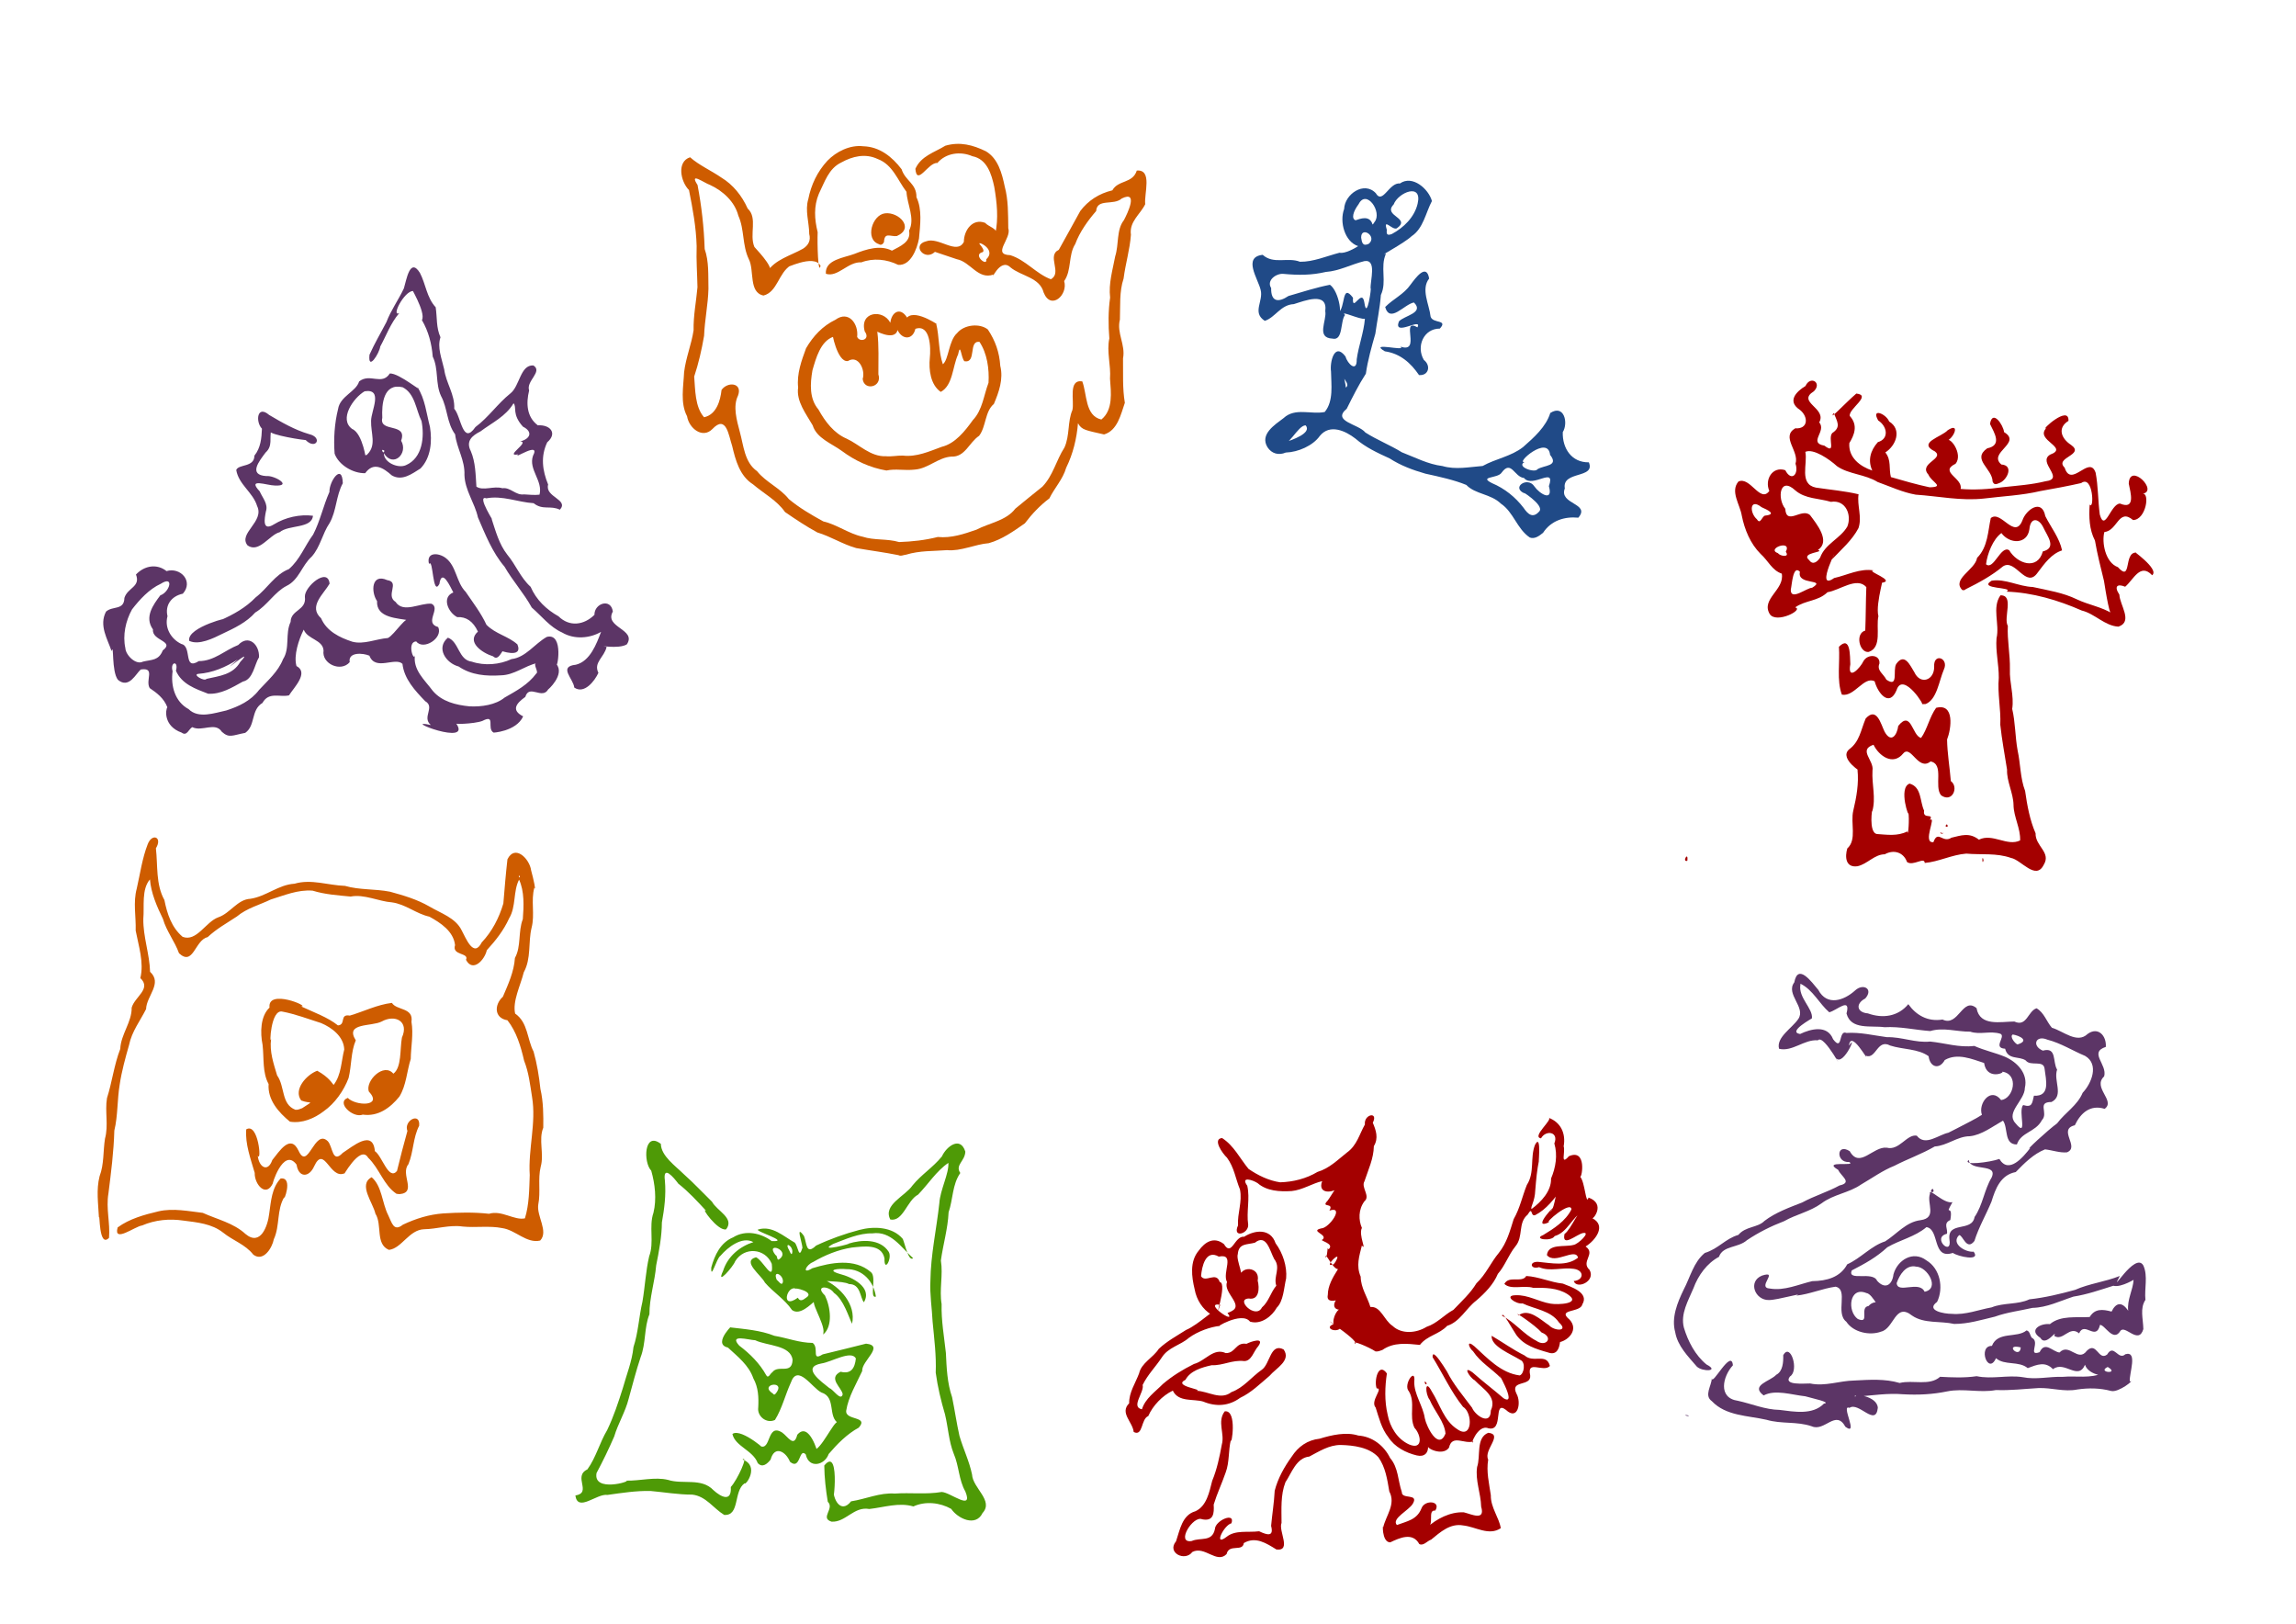 <?xml version="1.0" encoding="UTF-8" standalone="no"?>
<!-- Created with Inkscape (http://www.inkscape.org/) -->

<svg
   xmlns:dc="http://purl.org/dc/elements/1.1/"
   xmlns:cc="http://creativecommons.org/ns#"
   xmlns:rdf="http://www.w3.org/1999/02/22-rdf-syntax-ns#"
   xmlns:svg="http://www.w3.org/2000/svg"
   xmlns="http://www.w3.org/2000/svg"
   xmlns:sodipodi="http://sodipodi.sourceforge.net/DTD/sodipodi-0.dtd"
   xmlns:inkscape="http://www.inkscape.org/namespaces/inkscape"
   id="svg2"
   version="1.1"
   inkscape:version="0.91 r13725"
   width="297mm"
   height="210mm"
   viewBox="0 0 1052.362 744.094"
   sodipodi:docname="monstres.svg"
   inkscape:export-filename="D:\Images\2017\anniversaire Léo\monstres.png"
   inkscape:export-xdpi="171.92"
   inkscape:export-ydpi="171.92">
  <title
     id="title4141">Monstruous Letters</title>
  <defs
     id="defs6" />
  <sodipodi:namedview
     pagecolor="#ffffff"
     bordercolor="#666666"
     borderopacity="1"
     objecttolerance="10"
     gridtolerance="10"
     guidetolerance="10"
     inkscape:pageopacity="0"
     inkscape:pageshadow="2"
     inkscape:window-width="1292"
     inkscape:window-height="745"
     id="namedview4"
     showgrid="false"
     inkscape:zoom="0.73358773"
     inkscape:cx="518.63259"
     inkscape:cy="372.04724"
     inkscape:window-x="66"
     inkscape:window-y="-8"
     inkscape:window-maximized="1"
     inkscape:current-layer="g4138"
     fit-margin-top="0"
     fit-margin-left="0"
     fit-margin-right="0"
     fit-margin-bottom="0"
     units="mm" />
  <g
     id="g4138"
     transform="translate(1084.297,-3074.051)">
    <path
       style="fill:#5c3566"
       d="m -150.848,3536.117 c -3.931,1.196 -4.467,8.743 -10.179,6.069 -6.09,0.015 -15.806,2.417 -17.331,-6.132 -6.44,-5.435 -8.272,8.805 -15.586,5.216 -6.844,1.105 -12.138,-2.037 -15.687,-7.04 -4.64,5.606 -11.581,6.714 -18.534,4.224 -5.145,-0.413 -5.749,-4.474 -1.2,-6.83 3.9,-4.403 -0.952,-7.078 -4.613,-3.711 -5.122,4.673 -12.942,7.323 -16.9,-0.22 -3.137,-3.724 -9.355,-12.386 -11.007,-3.461 -4.146,5.451 5.487,11.45 1.816,16.809 -2.839,4.21 -10.215,8.431 -8.8,13.635 6.104,1.481 11.501,-4.396 17.795,-3.885 2.856,-3.331 13.445,17.932 7.558,6.649 2.861,8.507 11.254,-11.199 6.708,-4.153 0.734,-7.844 9.006,7.721 7.779,4.614 4.675,1.665 5.126,-7.925 11.101,-4.704 5.801,1.87 12.792,1.399 17.6,4.883 0.642,5.191 4.968,6.255 7.409,1.754 5.79,-3.374 12.502,-0.429 18.025,1.345 1.184,8.019 9.737,4.452 8.305,3.978 7.87,1.169 5.21,12.37 -0.499,13.029 -4.816,-6.284 -10.663,1.7 -8.801,6.747 -3.626,2.527 -22.557,11.701 -15.12,8.158 -4.764,0.867 -10.806,6.522 -14.748,1.402 -4.559,-0.82 -8.041,7.008 -13.75,5.507 -6.32,-0.682 -12.403,9.793 -16.98,1.596 -6.258,-3.97 -6.297,5.496 -0.268,4.952 3.887,2.305 -12.867,-0.994 -5.016,3.616 1.276,2.958 6.712,5.793 0.612,7.145 -5.466,2.997 -11.504,4.75 -17.109,7.799 -5.866,2.297 -12.327,4.627 -17.291,8.45 -3.102,3.167 -8.605,2.398 -11.964,6.406 -6.052,1.785 -9.097,6.357 -15.387,8.277 -5.157,4.21 -6.658,11.089 -9.714,16.869 -2.859,5.907 -5.678,12.819 -3.857,19.394 1.087,6.372 5.852,11.056 9.888,15.774 2.401,2.443 10.772,2.344 4.464,-0.925 -5.159,-4.215 -8.462,-10.569 -10.362,-16.879 -1.657,-6.366 2.053,-12.464 4.36,-18.013 2.221,-6.015 6.238,-11.518 11.723,-14.442 1.784,-5.218 8.819,-4.035 12.82,-7.625 5.303,-3.552 10.934,-6.378 17.078,-8.738 5.531,-3.142 11.823,-4.336 17.037,-8.101 5.658,-4.273 12.504,-4.736 18.226,-8.695 4.981,-2.894 9.968,-6.484 15.221,-8.557 5.948,-3.086 12.614,-5.415 18.521,-8.859 5.615,-0.344 10.379,-4.671 16.024,-4.69 5.51,-0.549 10.567,-4.552 15.25,-7.144 2.449,3.325 0.32,10.955 6.367,10.917 1.848,-5.705 8.556,-5.566 11.462,-11.123 3.187,-3.332 -2.486,-8.331 4.407,-8.339 5.816,-2.924 0.799,-9.832 2.568,-14.836 -2.152,-3.466 -8.3e-4,-10.513 -6.537,-8.7 -5.16,-2.142 -3.355,-7.339 2.083,-5.029 6.334,1.656 11.445,5.009 17.287,7.441 6.514,3.808 2.998,12.567 -1.122,16.895 -2.417,5.841 -8.02,9.069 -11.697,13.996 -4.383,3.214 -15.455,13.433 -12.285,11.264 -3.283,4.236 -9.91,12.251 -14.199,5.067 -4.326,1.561 -17.277,3.211 -14.032,0.419 0.61,5.582 13.566,1.31 10.49,8.082 -3.428,5.73 -4.055,12.621 -7.82,18.103 -1.194,7.06 -12.483,1.762 -11.53,10.185 1.435,8.357 -8.323,-0.721 -1.149,-2.504 0.617,-1.996 -1.916,-4.848 1.569,-6.294 1.421,-8.242 -3.064,-0.922 0.989,-8.194 -4.025,1.013 -11.05,-7.099 -10.319,-3.82 -1.607,4.279 3.456,10.997 -4.303,12.079 -6.623,0.791 -10.8,6.275 -16.208,9.703 -6.559,2.112 -11.161,7.74 -17.412,10.525 -3.188,5.943 -9.337,7.631 -16.06,7.719 -6.329,1.502 -12.744,4.511 -19.345,3.392 -6.366,-0.344 4.469,-8.552 -3.686,-5.927 -6.599,2.705 -3.16,11.351 3.211,11.192 3.904,0.038 16.476,-3.725 12.544,-2.023 6.108,-0.649 11.94,-3.268 17.988,-4.098 6.087,1.291 -0.269,12.086 4.929,16.06 3.186,4.885 10.777,6.489 15.987,4.522 5.929,-1.446 6.41,-13.537 14.151,-7.336 5.535,3.809 12.936,2.377 19.292,3.824 6.406,0.021 12.356,-1.838 18.649,-3.337 5.588,-2.015 11.407,-2.679 17.26,-4.025 6.607,-0.143 12.6,-3.157 18.767,-5.16 6.251,-0.979 12.266,-3.083 18.282,-4.976 3.621,1.047 10.981,-3.718 9.275,-2.765 -0.208,4.586 -3.073,9.177 -2.47,14.217 -2.88,-4.33 -5.61,-3.766 -7.623,0.387 -4.184,-1.143 -7.709,-1.386 -10.027,2.488 -6.119,0.375 -13.257,-0.867 -18.241,3.262 -4.314,-0.477 -9.974,2.677 -4.351,6.3 2.427,4.424 8.04,-4.699 6.325,-0.931 4.072,2.703 6.95,-4.927 11.422,-1.14 2.449,-5.797 7.771,3.811 9.566,-3.875 2.175,-0.204 6.082,8.175 9.354,2.752 2.166,-2.981 8.356,6.579 10.518,-0.829 -0.103,-4.853 -1.647,-9.492 0.955,-13.397 -0.538,-5.104 1.239,-10.928 -0.946,-15.731 -3.738,-6.813 -16.126,15.077 -10.798,4.775 -6.65,2.683 -13.905,3.445 -20.497,6.37 -6.887,1.891 -13.851,3.573 -20.925,4.336 -5.331,2.528 -11.744,1.42 -17.318,3.685 -6.084,1.103 -11.948,3.526 -18.226,2.97 -3.471,0.043 -12.235,-1.514 -6.774,-5.487 3.122,-6.471 1.336,-15.283 -4.85,-18.983 -6.155,-4.709 -13.375,-0.167 -15.148,6.369 -0.583,5.005 -3.92,6.993 -7.517,2.926 -1.986,-4.554 -13.744,0.468 -11.604,-4.721 6.1,-3.149 11.298,-5.987 16.3,-10.615 5.862,-3.394 12.748,-4.82 17.939,-9.227 6.173,0.935 2.474,15.013 12.094,11.816 2.26,1.629 12.994,4.056 9.541,-0.561 -3.871,0.381 -10.609,-3.765 -6.662,-7.59 1.707,-0.145 3.365,7.419 7.015,2.677 1.897,-6.123 5.284,-11.948 7.804,-17.998 1.821,-5.936 4.169,-12.25 11.136,-13.586 3.972,-4.088 8.141,-8.293 13.412,-10.39 3.348,0.348 6.738,1.668 10.058,1.358 6.091,-2.448 -4.412,-10.48 3.602,-12.407 2.676,-5.646 7.072,-9.576 13.671,-7.53 5.193,-3.73 -5.762,-9.739 -0.227,-14.869 1.56,-5.542 -7.192,-10.922 0.764,-13.518 0.373,-5.122 -3.548,-9.428 -8.364,-5.915 -4.801,4.615 -11.139,-1.348 -16.336,-2.851 -2.456,-2.775 -3.586,-6.981 -7.042,-8.924 z m -108.22,-11.26 c 5.693,2.741 8.628,9.175 13.214,13.093 3.41,-0.837 9.982,-7.217 7.9,0.545 2.005,7.704 11.259,5.41 17.419,6.296 7.039,-0.41 13.936,1.241 20.931,1.762 6.18,-1.825 12.07,0.334 18.352,0.277 4.513,1.554 9.186,-0.546 13.874,0.984 2.565,1.305 -3.723,6.481 2.128,6.838 1.274,5.252 6.328,3.258 9.444,5.365 2.177,2.907 8.26,-0.445 8.651,3.88 0.637,5.135 2.722,12.717 -4.892,12.285 -0.855,3.522 -0.758,5.535 -4.92,4.285 -2.529,2.565 2.463,15.714 -3.608,8.246 -4.501,-4.937 4.348,-10.39 4.371,-16.126 1.544,-6.526 -3.468,-11.764 -9.119,-14.257 -4.497,-1.871 -9.335,-2.847 -14.072,-4.962 -6.922,0.855 -13.418,-1.335 -20.21,-2.006 -6.698,0.713 -13.063,-2.192 -19.784,-2.001 -6.129,-0.802 -12.292,-2.363 -18.61,-1.942 -3.769,-1.631 -1.538,8.885 -6.096,2.881 -2.642,-6.782 -10.342,-4.696 -15.139,-2.395 -6.085,-0.977 5.952,-7.333 5.427,-7.191 0.578,-4.471 -6.336,-9.475 -5.278,-15.425 l 0.015,-0.377 0.003,-0.055 0,0 z m 97.345,23.273 c 3.147,0.539 7.839,2.823 2.134,4.558 -1.182,-0.414 -3.784,-3.759 -2.134,-4.558 z m -36.812,70.661 c -2.305,2.148 1.835,2.107 0,0 z m -7.466,35.73 c 5.152,0.041 11.02,10.117 3.841,11.497 -2.484,-5.348 -12.425,1.149 -12.81,-3.966 1.275,-3.721 4.291,-8.646 8.969,-7.531 z m -22.846,12.096 c 3.242,0.399 6.162,9.748 8.621,7.013 -1.581,-3.289 -5.378,-3.715 -7.606,-1.083 -4.422,0.599 0.869,8.459 -4.939,5.965 -5.02,-3.618 -3.887,-15.083 3.924,-11.895 l 0,0 z m 73.397,17.123 c -4.315,3.677 -13.173,0.244 -15.858,7.083 -6.65,-0.064 -1.763,13.673 1.869,5.649 3.934,3.482 10.431,1.11 14.541,4.548 4.311,-1.614 8.021,-3.217 11.588,0.485 5.267,-4.098 11.487,5.436 14.667,-2.031 1.296,4.355 9.363,5.931 8.258,3.694 -5.384,2.791 -12.474,1.284 -18.56,1.853 -6.157,-0.199 -12.117,1.403 -18.277,0.145 -6.944,-1.082 -14.023,1.04 -21.08,-0.445 -5.714,0.842 -11.462,0.561 -16.766,0.272 -4.853,4.33 -12.434,1.318 -18.526,2.837 -6.827,-2.013 -13.787,-1.487 -20.785,-1.127 -6.823,0.103 -13.348,2.808 -20.252,1.353 -2.477,-0.05 -12.498,1.015 -9.253,-3.198 4.378,-2.646 0.231,-15.81 -3.077,-9.75 0.08,3.038 -0.126,7.375 -3.207,8.965 -2.686,2.976 -12.092,4.777 -5.771,9.46 5.322,-2.821 12.63,-0.307 19.091,0.401 3.084,0.915 12.205,2.786 8.522,3.377 -5.172,5.284 -13.552,3.692 -20.316,2.858 -6.607,-0.111 -12.759,-2.796 -19.11,-4.178 -9.274,-1.284 -6.925,-11.238 -2.279,-16.252 -0.664,-7.974 -9.709,9.972 -9.651,5.862 -0.105,3.55 -3.716,7.934 0.025,10.582 6.417,6.78 16.489,6.565 25.016,8.509 6.939,2.045 13.875,0.635 20.723,2.985 5.984,2.655 11.016,-7.922 15.463,0.237 6.368,4.67 -2.382,-10.562 1.842,-8.668 4.213,-3.026 12.037,8.987 13.003,-0.03 -0.306,-5.649 -11.728,-6.491 -8.591,-5.202 6.69,-0.558 13.347,-1.572 20.027,-1.018 6.994,0.402 13.582,0.091 20.386,-1.315 7.391,-1.505 14.917,0.793 22.339,-0.611 6.56,0.258 12.955,-0.537 19.439,-0.903 6.1,-0.241 11.807,1.875 17.893,0.642 5.172,-0.749 10.322,-0.675 15.387,0.667 3.435,0.96 11.432,-5.582 8.607,-4.338 -0.379,-3.527 3.811,-14.179 -2.012,-12.485 -3.375,3.099 -5.237,-5.123 -8.38,0.148 -4.02,3.066 -4.755,-6.167 -9.281,-1.745 -4.069,5.581 -8.057,-3.859 -12.558,0.815 -3.197,-0.402 -6.619,-5.386 -9.098,-0.157 -5.687,2.021 0.477,-4.707 -3.594,-6.623 -0.852,-1.049 -0.814,-3.009 -2.404,-3.35 z m -2.646,7.788 c -0.355,5.64 -7.935,-1.955 0,0 z m 39.859,8.955 c 5.86,3.507 -5.264,2.555 0,0 z m -115.565,13.076 c 0.581,0.611 -1.153,0.569 0,0 z m -77.162,9.004 c -3.123,-0.142 2.817,1.054 0,0 z"
       id="path4574"
       inkscape:connector-curvature="0" />
    <path
       style="fill:#ce5c00"
       d="m -945.8,3581.899 c 5.84,-3.922 4.022,-1.774 -0.426,-3.522 -3.763,-4.951 2.405,-11.816 7.334,-13.635 5.597,3.102 6.896,5.942 7.505,6.502 3.607,-4.657 3.489,-10.917 4.876,-16.237 -0.206,-5.983 -5.781,-10.091 -10.622,-12.121 -5.895,-1.854 -11.683,-4.095 -17.692,-5.238 -5.502,-1.39 -6.002,16.239 -5.207,12.479 -0.794,5.843 1.127,11.309 2.75,16.747 3.662,5.101 1.799,13.264 8.401,15.754 1.096,0.117 2.092,-0.364 3.081,-0.729 z m -5.617,6.175 c -5.222,-4.295 -10.297,-10.018 -9.76,-17.245 -2.908,-5.274 -2.064,-11.74 -2.763,-17.924 -1.148,-5.608 -1.019,-13.205 3.184,-17.095 -1.042,-8.926 19.001,-0.298 14.485,-0.546 5.758,2.707 12.155,4.924 16.87,8.7 3.825,-0.255 0.576,-5.356 5.44,-4.493 6.513,-1.927 12.558,-5.021 19.298,-5.822 2.152,3.521 10.007,2.04 8.96,8.67 0.98,5.698 -0.257,11.486 -0.329,17.021 -1.79,5.642 -2.022,12.082 -5.197,17.243 -4.174,5.158 -9.738,9.264 -16.794,8.269 -4.538,1.773 -12.365,-5.602 -6.866,-7.667 3.403,3.657 16.366,4.225 9.624,-2.962 -1.632,-4.903 6.901,-13.371 11.262,-8.13 3.883,-2.839 2.96,-11.314 3.932,-16.548 3.372,-7.457 -3.119,-10.798 -9.315,-7.349 -4.642,2.39 -17.031,0.413 -11.838,8.607 -2.298,5.397 -1.872,11.392 -3.297,17.288 -2.212,5.824 -6.264,11.602 -11.4,15.213 -4.294,3.298 -9.968,5.696 -15.496,4.771 z m 48.854,33.058 c -5.847,-3.821 -7.83,-11.622 -13.017,-16.564 -3.681,-6.348 -12.288,10.119 -10.837,7.183 -6.73,2.944 -9.243,-13.314 -13.886,-3.22 -2.384,5.324 -7.156,5.219 -8.055,-0.753 -6.189,-8.42 -11.725,10.461 -10.756,8.313 -3.207,7.168 -8.629,0.627 -8.435,-4.54 -1.86,-6.432 -4.429,-13.301 -3.891,-19.936 5.559,-3.387 7.161,15.377 5.294,12.07 0.454,5.1 4.57,7.94 6.657,1.975 3.098,-3.765 8.273,-12.319 12.05,-4.229 4.355,9.462 7.197,-10.329 13.361,-4.421 2.348,2.378 2,10.562 6.856,5.391 4.458,-2.858 13.863,-11.055 14.747,-0.809 3.41,2.28 6.251,13.63 10.13,9.101 1.461,-6.143 3.115,-12.248 4.785,-18.353 -1.863,-4.745 6.03,-8.904 5.384,-2.396 -2.862,5.54 -2.537,11.824 -4.924,17.64 -3.873,4.628 4.13,13.014 -4.099,13.704 l -1.365,-0.156 0,0 z m 56.435,-145.71 c -1.079,-0.269 0.474,1.768 0,0 z m -59.923,171.404 c -6.308,-2.663 -2.931,-11.466 -6.178,-16.588 -1.09,-5.043 -8.03,-13.378 -1.719,-16.698 4.782,4.117 4.738,11.793 7.6,17.43 1.675,3.352 2.429,7.75 6.735,4.311 5.838,-2.765 11.953,-4.674 18.428,-5.153 6.991,-0.435 13.979,-0.625 21.036,0.164 5.754,-1.784 11.618,3.16 16.448,2.093 1.968,-6.36 1.965,-13.224 2.212,-19.821 -0.777,-11.942 3.051,-23.86 1.063,-35.771 -0.909,-5.796 -1.528,-11.318 -3.647,-16.669 -1.483,-6.446 -3.505,-13.31 -7.635,-18.519 -6.138,-0.967 -6.122,-7.152 -2.092,-10.779 2.468,-5.797 5.087,-11.435 5.52,-17.783 2.952,-5.277 1.377,-11.999 3.616,-17.781 0.461,-5.966 0.763,-12.738 -1.715,-18.103 -2.774,5.347 -1.299,12.308 -4.539,17.698 -2.562,5.635 -6.208,10.228 -10.25,14.636 -0.936,4.391 -6.401,10.399 -9.539,4.412 1.611,-3.375 -6.613,-1.85 -5.019,-6.738 -0.695,-6.319 -6.6,-10.209 -11.764,-13.04 -6.058,-1.305 -10.834,-5.715 -17.235,-6.562 -5.8,-0.383 -12.76,-3.878 -18.847,-2.647 -6.024,-0.592 -11.777,-0.958 -17.428,-2.702 -6.754,-0.579 -13.18,2.216 -19.186,4.048 -5.16,2.503 -10.909,3.922 -15.564,7.805 -4.858,3.21 -9.22,5.56 -13.386,9.451 -5.859,1.305 -6.501,13.517 -13.11,7.375 -1.921,-5.405 -5.776,-10.148 -7.363,-15.735 -2.819,-5.749 -5.487,-11.982 -5.956,-18.116 -3.937,4.589 -2.523,12.228 -3.042,18.113 -0.115,8.197 2.877,16.073 3.098,24.239 5.801,5.305 -1.653,11.044 -1.832,17.082 -2.66,5.299 -6.541,10.252 -7.814,16.5 -1.701,5.963 -3.355,11.932 -4.273,18.049 -1.183,6.983 -0.793,14.22 -2.465,21.128 -0.264,9.645 -1.492,19.205 -2.704,28.789 -1.182,7.035 0.864,13.472 0.269,20.367 -4.842,4.976 -4.15,-12.373 -4.616,-9.158 -0.303,-6.506 -1.318,-12.785 0.291,-19.076 2.103,-5.537 1.569,-11.463 2.478,-17.224 1.675,-6.119 -0.099,-12.423 0.907,-18.547 2.362,-7.414 3.271,-15.299 6.091,-22.572 0.271,-6.681 5.346,-12.314 5.232,-18.898 1.376,-5.025 9.214,-8.612 3.971,-13.557 1.75,-7.198 -0.81,-14.728 -2.14,-21.795 0.202,-6.499 -1.234,-12.864 0.502,-19.264 1.529,-6.696 2.509,-13.86 4.985,-20.211 1.981,-5.352 6.98,-3.397 3.785,1.785 0.915,7.959 -0.114,16.502 3.892,23.701 1.259,6.305 3.286,12.587 8.364,16.874 6.414,2.411 10.566,-6.873 16.318,-8.943 5.503,-1.853 8.804,-8.217 14.71,-8.492 7.239,-1.058 12.873,-6.478 20.255,-6.912 7.66,-2.264 15.426,0.747 23.141,0.995 6.61,1.939 13.825,1.323 20.626,2.672 6.29,1.722 12.324,3.484 17.998,6.746 5.26,3.132 12.026,5.179 14.848,10.977 1.859,3.334 5.434,12.926 9.198,5.501 4.759,-5.011 7.95,-11.261 9.898,-17.811 0.557,-6.773 1.109,-13.512 1.879,-20.269 3.471,-7.051 10.17,-0.155 10.848,5.053 1.174,4.239 2.36,10.019 1.49,7.915 -1.684,5.994 0.318,12.229 -1.269,18.389 -1.645,6.741 -0.078,14.027 -3.576,20.403 -1.523,6.111 -5.235,13.281 -3.97,18.952 5.915,4.06 5.451,11.689 8.458,17.416 1.562,5.526 2.502,11.341 3.138,17.148 1.381,5.994 1.366,12.073 1.3,17.742 -2.264,5.46 0.48,12.033 -1.177,17.879 -1.384,5.667 0.052,11.534 -1.118,17.345 -0.816,5.331 4.822,12.294 0.883,16.474 -6.249,1.466 -11.248,-4.828 -17.374,-5.697 -5.922,-1.185 -12.066,-0.122 -18.095,-0.716 -6.094,-0.895 -11.931,1.16 -17.74,1.228 -6.929,0.245 -10.241,8.79 -16.132,9.466 l 0,0 z m -62.127,2.205 c -3.718,-4.747 -9.224,-6.364 -13.892,-10.132 -5.153,-4.06 -11.81,-4.663 -18.104,-5.479 -6.482,-0.956 -12.94,-0.369 -18.999,2.23 -3.343,0.431 -13.267,8.204 -11.2,0.899 5.378,-3.966 12.263,-5.858 18.757,-7.386 6.659,-1.527 13.603,-0.074 20.26,0.708 6.63,3.007 14.06,4.606 19.557,9.661 6.93,5.833 10.261,-3.668 10.912,-9.418 0.8,-5.639 1.197,-11.814 5.202,-15.975 6.136,-0.866 1.012,11.567 1.72,8.446 -3.6,5.91 -1.956,13.181 -4.819,19.363 -0.762,4.007 -4.804,10.542 -9.394,7.083 z"
       id="path4248"
       inkscape:connector-curvature="0" />
    <path
       style="fill:#4e9a06"
       d="m -721.196,3648.201 c 0.724,-3.07 -3.957,-5.639 -1.386,-1.19 0.105,0.03 1.059,2.914 1.386,1.19 z m -5.538,2.594 c 4.567,-4.001 -7.007,-7.905 -2.12,-1.594 1.207,0.329 0.328,3.241 2.12,1.594 z m 1.252,10.928 c 0.629,-3.383 -4.867,-6.152 -2.785,-1.131 0.736,0.377 2.201,2.988 2.785,1.131 z m 10.563,7.097 c 4.712,-2.818 -6.053,-4.889 -4.424,-4.105 -4.195,-2.233 -7.455,9.942 0.746,4.04 0.978,1.992 2.424,1.008 3.678,0.064 z m 8.022,16.023 c 0.869,-4.222 -7.265,-15.8 -3.357,-15.053 -2.669,2.242 -7.451,7.237 -11.022,4.612 -3.389,-4.995 -8.678,-8.214 -12.44,-12.603 -1.656,-3.398 -10.773,-9.752 -4.067,-11.579 3.207,1.39 8.242,12.171 7.222,3.006 -2.976,-7.146 -12.597,-8.002 -16.778,-1.166 -0.766,2.322 -9.046,11.821 -5.551,4.439 2.142,-6.775 7.696,-11.223 13.897,-13.225 -5.131,-2.813 -11.716,2.333 -15.083,6.271 -1.844,1.154 -4.472,11.495 -4.213,5.352 1.539,-5.612 4.214,-11.409 10.009,-13.799 5.826,-3.656 12.97,-1.848 17.679,1.7 9.294,0.466 -8.711,-4.775 -6.102,-5.33 6.402,-1.896 11.614,3.229 16.675,6.041 1.643,1.825 1.841,7.966 3.528,2.357 -0.142,-2.52 -3.368,-11.024 0.707,-5.378 1.357,3.462 0.862,8.871 5.542,4.385 6.361,-3.002 13.061,-5.396 19.81,-7.175 6.605,-1.751 15.188,-1.554 19.944,4.131 1.049,2.501 2.616,10.484 4.73,8.834 -5.437,-4.84 -10.043,-12.589 -18.643,-11.403 -6.237,-0.127 -12.206,2.645 -18.024,4.859 -7.822,4.132 9.617,-0.473 6.93,-0.116 6.108,-1.924 14.648,-2.331 18.548,3.725 1.734,2.876 -2.153,9.912 -1.938,3.021 -1.375,-6.896 -9.721,-5.482 -14.898,-4.988 -6.332,0.973 -12.434,3.48 -17.902,6.678 -3.137,1.237 -5.36,5.93 -0.284,2.818 8.527,-2.639 19.294,-4.691 26.738,1.685 3.01,1.963 -0.801,12.384 2.405,11.314 -1.008,-6.919 -6.052,-12.718 -13.627,-12.597 -3.383,-0.36 -9.642,0.24 -2.855,2.225 5.516,1.399 15.027,6.111 10.98,12.959 -1.79,-2.031 -1.421,-8.393 -6.789,-8.331 -3.097,-1.723 -13.49,-0.859 -11.747,-2.153 7.624,3.321 15.067,11.502 13.114,20.328 -1.542,-2.974 -3.812,-11.037 -8.312,-14.16 -2.328,-3.426 -9.047,-3.463 -4.115,1.2 2.586,5.319 3.719,14.135 -0.804,17.894 l 0.093,-0.78 0,0 z m -23.423,18.095 c 2.704,-3.756 9.013,1.292 9.3,-5.686 -0.825,-6.881 -11.732,-6.387 -17.122,-9.007 -2.921,-0.081 -12.319,-3.016 -7.329,2.467 4.919,3.697 9.413,8.192 12.334,13.504 1.029,1.885 1.902,-0.833 2.817,-1.279 z m 2.194,8.868 c 3.386,-5.308 -8.478,-3.316 -1.877,0.904 0.732,1.222 1.553,-0.522 1.877,-0.904 z m 30.073,1.214 c -0.34,-3.035 -6.988,-7.378 -0.948,-10.344 4.684,1.224 6.525,-1.544 6.986,-6.066 -2.043,-4.006 -11.195,1.625 -15.732,2.267 -9.582,1.74 0.005,8.398 3.675,11.362 1.483,0.3 5.215,6.206 6.02,2.782 z m -38.945,31.506 c -2.167,-5.859 -10.349,-7.632 -11.601,-13.326 4.211,-3.099 18.205,9.832 12.539,5.467 5.33,2.631 3.088,-10.639 10.252,-6.136 2.68,1.871 5.407,7.13 6.935,1.034 5.584,-6.636 9.733,9.622 8.8,6.504 3.824,-2.712 9.509,-15.746 10.276,-11.62 -5.375,-3.046 -1.016,-12.072 -8.037,-14.28 -4.288,-2.133 -10.909,-13.372 -13.99,-4.483 -2.568,5.595 -4.016,11.859 -7.269,17.08 -3.852,1.856 -8.231,-1.674 -7.673,-5.683 0.252,-4.652 0.069,-9.218 -2.246,-13.392 -2.042,-6.016 -7.238,-10.004 -11.653,-14.103 -7.791,-1.72 4.237,-12.378 1.088,-9.234 6.711,0.804 13.816,1.3 20.239,3.863 5.816,0.96 11.451,3.226 17.531,3.249 3.122,2.321 -0.814,8.609 4.601,5.25 6.645,-1.542 13.273,-3.3 19.861,-4.905 8.746,0.9 -2.191,8.017 -1.74,12.495 -2.713,5.872 -6.369,11.87 -7.353,18.182 -0.583,4.678 10.531,2.396 5.765,7.793 -5.4,2.945 -9.815,7.439 -13.806,12.094 -1.811,5.204 -9.079,6.854 -10.513,0.187 -3.168,-3.341 -2.305,7.55 -7.228,3.362 -1.864,-4.662 -7.058,-7.699 -8.871,-0.99 -1.436,1.856 -3.737,3.992 -5.906,1.589 z m -15.374,23.758 c -4.928,-2.983 -8.309,-8.588 -14.629,-9.296 -6.399,0.021 -12.998,-1.132 -19.191,-1.673 -6.637,-0.126 -13.144,0.896 -19.662,1.81 -4.929,-0.741 -13.61,8.114 -14.725,0.269 7.844,-1.284 -1.321,-8.715 5.515,-11.969 3.973,-5.474 5.589,-12.229 9.073,-18.032 2.976,-6.218 5.099,-12.662 7.163,-19.19 1.72,-6.232 4.23,-12.305 4.882,-18.811 2.21,-6.749 2.506,-13.939 4.115,-20.844 1.187,-6.946 1.487,-13.923 3.082,-20.779 2.424,-6.363 -0.24,-13.606 1.967,-19.947 1.514,-6.23 0.717,-13.182 -1.018,-19.286 -3.723,-3.815 -3.325,-18.276 4.402,-12.283 0.113,5.548 6.641,10.043 10.547,13.909 4.77,4.255 8.509,8.322 12.916,12.618 2.262,4.224 10.463,7.496 6.46,12.624 -3.741,1.083 -12.233,-10.892 -9.062,-8.372 -4.093,-4.419 -8.106,-8.83 -12.857,-12.551 -2.076,-2.801 -7.174,-8.898 -6.144,-1.379 0.569,6.528 -0.234,12.749 -1.38,19.141 -0.04,6.519 -1.318,13.226 -2.623,19.694 -0.614,7.52 -3.107,14.798 -3.092,22.416 -2.474,6.073 -1.549,13.265 -4.04,19.679 -2.099,6.284 -3.706,12.646 -5.478,19.018 -1.521,6.067 -4.847,11.296 -6.627,17.296 -2.502,5.784 -5.176,11.258 -8.097,16.757 -1.692,9.141 16.451,3.635 13.56,3.478 6.364,0.16 13.174,-1.833 19.222,-0.34 6.756,2.192 15.308,-1.088 20.803,4.707 3.414,3.113 8.392,5.692 7.954,-1.448 3.063,-3.322 8.219,-14.7 5.373,-12.6 8.113,2.952 1.317,12.163 0.953,10.893 -5.192,3.583 -2.06,14.997 -9.359,14.493 l 0,0 z m 49.225,3.101 c -5.483,-1.69 1.533,-5.997 -1.736,-9.123 -0.903,-5.486 -1.547,-11.019 -1.608,-16.602 8.176,-10.106 3.267,26.205 4.198,10.253 -0.46,4.942 3.317,12.232 8.075,6.155 6.872,-1.064 13.135,-4.049 20.045,-3.561 7.225,-0.501 14.351,0.482 21.509,-0.725 3.987,0.149 14.596,9.031 10.827,-0.235 -3.044,-5.358 -2.871,-11.64 -5.313,-17.302 -2.277,-5.655 -2.548,-12.031 -4.008,-18.036 -1.86,-6.321 -3.366,-12.559 -4.254,-19.108 0.313,-7.828 -0.699,-15.633 -1.43,-23.38 -0.283,-6.182 -1.337,-12.485 -1.004,-18.689 0.144,-11.998 2.8,-23.729 4.094,-35.612 0.372,-6.108 4.463,-13.519 4.141,-18.457 -5.538,3.77 -9.254,9.801 -13.918,14.578 -5.015,2.566 -6.834,12.509 -12.687,11.381 -3.538,-6.73 6.86,-10.724 10.178,-15.633 4.001,-4.938 9.289,-8.143 13.446,-13.257 2.097,-4.626 8.488,-9.493 10.754,-2.208 -0.145,4.356 -4.831,6.113 -2.306,9.779 -3.707,5.275 -3.313,12.077 -5.367,18.017 -0.338,7.532 -2.539,14.763 -3.533,22.104 1.08,6.639 -0.787,13.288 0.335,19.957 -0.199,7.535 1.155,14.929 1.958,22.387 0.325,6.792 0.591,13.73 2.848,20.294 1.22,5.899 2.043,11.816 3.365,17.679 1.724,5.984 4.508,11.58 5.778,17.736 0.332,6.277 10.059,11.956 4.806,17.659 -3.1,6.493 -11.359,2.544 -14.364,-1.911 -5.108,-2.892 -11.852,-3.644 -17.325,-1.111 -6.648,-1.962 -13.485,0.417 -20.217,1.167 -7.085,-1.307 -10.835,6.209 -17.286,5.803 z"
       id="path4234"
       inkscape:connector-curvature="0" />
    <path
       style="fill:#a40000"
       d="m -433.771,3781.645 c -3.055,-5.581 -9.008,-2.826 -13.326,-0.778 -4.066,-0.01 -3.415,-9.566 -3.212,-6.877 1.284,-5.535 5.9,-10.588 2.789,-16.468 -0.918,-5.438 -1.725,-11.054 -4.977,-15.634 -4.193,-4.612 -11.424,-5.503 -17.322,-5.647 -5.383,-0.014 -9.976,3.015 -14.365,5.311 -5.982,0.571 -8.132,7.596 -10.955,11.781 -2.262,5.847 -1.77,12.371 -1.773,18.626 -1.527,3.662 4.789,12.992 -2.337,12.181 -4.587,-2.838 -9.56,-6.148 -14.96,-2.947 -0.509,4.205 -6.779,0.138 -7.891,5.043 -4.512,4.616 -10.041,-3.932 -15.696,-0.963 -3.329,4.54 -11.862,0.382 -7.47,-4.897 1.766,-5.17 2.76,-12.036 8.866,-13.764 5.192,-2.34 6.407,-8.899 7.703,-13.938 2.212,-5.343 3.364,-10.944 4.416,-16.659 1.429,-5.018 -2.267,-10.443 1.325,-15.19 6.017,-0.847 2.914,16.809 2.809,13.091 -1.179,4.83 -0.594,10.231 -2.381,14.958 -1.707,4.946 -3.962,9.687 -5.485,14.686 0.255,3.986 -0.051,7.802 -5.283,6.727 -4.159,-1.915 -12.278,11.226 -4.798,9.963 4.052,-1.79 9.339,0.639 10.64,-5.448 0.122,-3.999 9.554,-8.007 7.564,-2.666 -3.345,0.718 -8.464,10.982 -2.236,6.219 4.067,-3.284 9.731,-1.908 14.939,-2.575 3.812,1.808 6.818,2.583 5.496,-2.464 0.494,-5.38 1.38,-10.733 1.645,-16.113 1.439,-5.628 4.371,-10.869 7.787,-15.609 2.945,-4.574 7.219,-7.637 12.788,-8.226 5.638,-1.742 12.225,-3.204 17.719,-1.457 6.434,0.447 11.804,4.575 14.601,10.294 3.852,4.491 3.536,10.339 5.373,15.607 -0.17,3.548 7.876,0.436 5.068,5.29 -1.702,3.083 -10.026,6.897 -7.328,9.822 4.705,-1.786 9.169,-2.361 11.268,-7.642 1.422,-4.051 9.201,-3.515 6.311,1.035 -3.842,-0.453 0.007,6.826 -3.903,7.846 4.525,-4.117 10.81,-7.356 16.987,-7.063 3.452,0.826 9.958,4.148 7.965,-2.586 -0.151,-6.138 -2.785,-12.053 -1.862,-18.194 1.731,-4.942 -0.673,-13.394 5.122,-15.667 7.049,0.722 -2.303,7.884 -0.039,12.291 -0.936,5.492 0.426,10.918 1.206,16.336 -0.126,5.59 3.831,10.295 4.558,15.092 -5.429,3.665 -11.525,-0.661 -17.212,-1.251 -5.969,-1.109 -10.51,3.065 -14.712,6.502 -1.753,0.527 -3.507,3.031 -5.425,2.019 z m -1.114,-40.604 c -5.091,-1.221 -10.195,-3.858 -13.089,-8.389 -3.12,-3.936 -4.291,-8.893 -5.789,-13.544 -2.707,-3.062 3.791,-9.046 0.456,-8.796 -1.291,-3.336 0.748,-12.368 4.684,-6.848 -0.89,5.878 -1.149,12.686 0.343,18.868 1.072,5.69 4.426,11.236 9.859,13.678 6.4,2.679 5.613,-4.262 2.433,-7.649 -2.625,-5.472 0.6,-11.423 -2.565,-16.724 -2.785,-2.975 3.245,-11.433 2.477,-4.407 -0.145,5.751 3.993,11.018 4.847,16.817 0.759,3.81 6.232,14.926 9.47,6.994 -0.412,-5.389 -5.053,-10.285 -7.258,-15.491 -2.087,-2.631 -2.311,-10.11 1,-3.78 3.729,5.856 5.51,13.36 11.692,17.266 7.036,4.961 7.138,-7.604 2.582,-10.3 -5.554,-6.947 -9.221,-15.15 -13.903,-22.666 -0.623,-6.916 11.469,15.057 6.453,6.315 3.051,6.116 7.551,11.329 11.592,16.768 1.5,3.678 8.579,8.442 8.614,1.296 3.001,-6.386 -3.656,-9.866 -7.431,-13.892 -2.238,-1.128 -5.825,-7.159 -0.872,-3.517 4.581,4.087 9.514,7.802 14.167,11.805 7.107,4.175 -4.883,-15.927 -1.247,-9.26 -4.171,-4.256 -9.416,-7.221 -12.764,-12.291 -2.076,-1.723 -3.11,-5.439 0.612,-2.277 6.064,5.519 12.195,12.262 20.768,13.358 2.047,-0.661 2.865,-6.085 0.284,-7.101 -4.387,-2.74 -13.586,-6.242 -13.136,-11.078 4.896,2.844 9.805,6.427 15.084,9.015 4.062,3.701 10.061,-1.327 11.614,4.826 -2.953,3.2 -10.705,-3.071 -9.034,4.272 0.617,5.426 -9.519,1.879 -6.251,8.5 2.256,3.976 0.632,12.529 -4.875,7.348 -6.053,-4.674 -0.763,10.084 -8.027,8.437 -5.115,-2.127 -8.816,9.248 -6.873,5.971 -3.975,1.557 -9.772,-3.456 -11.189,2.925 -2.887,4.087 -10.833,0.155 -9.6,-0.985 0.295,3.385 -1.707,5.358 -5.126,4.535 z m -129.781,-10.749 c -0.48,-4.647 -6.548,-8.731 -2.085,-13.156 -0.094,-4.976 2.857,-9.184 4.542,-13.677 1.097,-4.875 6.388,-7.155 9.037,-11.265 3.754,-3.544 8.327,-5.975 12.537,-8.684 5.61,-2.275 15.232,-11.736 11.617,-6.975 -4.104,-2.475 -6.851,-6.814 -7.714,-11.624 -1.408,-5.781 -2.315,-12.742 1.817,-17.677 2.949,-4.114 7.065,-6.619 11.612,-3.045 3.593,6.082 4.787,-3.879 9.258,-3.383 4.955,-3.159 12.094,-3.892 14.401,2.986 3.323,4.47 5.333,10.627 4.848,16.091 -1.054,4.412 -1.194,10.397 -4.284,13.409 -2.165,3.9 -7.206,7.992 -12.285,6.415 -3.783,-4.975 -17.273,3.493 -13.672,1.949 -4.345,0.405 -10.23,2.49 -14.307,5.465 -3.919,3.445 -9.534,4.329 -12.493,9.083 -2.744,4.162 -6.407,7.795 -8.736,12.522 0.89,3.285 -5.641,10.131 -0.321,11.162 1.546,-5.029 6.08,-7.987 9.618,-11.604 4.31,-3.673 9.063,-6.591 14.237,-9.163 5.225,-1.369 8.941,-7.578 14.579,-4.986 4.513,0.087 4.459,-5.073 9.482,-4.25 2.116,-1.086 8.549,-3.271 5.367,1.13 -2.018,2.136 -2.995,6.769 -6.369,6.779 -5.645,-0.641 -9.619,2.097 -14.976,1.899 -4.56,1.018 -9.758,2.532 -11.985,6.684 -6.04,2.946 8.493,4.423 5.109,5.018 5.412,0.232 11.111,4.467 15.953,0.614 5.589,-1.977 9.175,-6.921 13.928,-10.238 3.836,-2.639 3.88,-12.479 9.994,-9.314 3.613,5.086 -3.487,8.575 -6.447,12.092 -4.36,3.683 -8.401,7.716 -13.488,10.099 -5.143,3.774 -11.027,4.163 -16.925,1.701 -4.468,-1.343 -11.35,0.391 -13.921,-5.01 -4.772,2.243 -9.238,6.962 -11.251,11.647 -3.429,1.355 -2.354,9.508 -6.677,7.305 z m 58.776,-57.07 c 3.157,-2.729 3.942,-6.841 6.574,-9.968 -1.446,-4.341 2.279,-8.104 -0.984,-12.278 -1.931,-3.596 -3.509,-11.691 -8.794,-7.444 -3.596,1.002 -7.462,0.17 -7.858,5.2 -0.973,2.834 3.54,10.945 0.69,11.282 0.097,-6.239 9.678,-5.646 8.423,0.909 0.896,3.484 0.689,9.09 -4.093,8.191 -6.394,0.298 3.223,9.785 6.042,4.107 l 0,0 z m -13.65,1.555 c 5.18,-2.862 -4.204,-8.378 -2.359,-13.222 -2.352,-4.275 3.939,-13.194 -3.779,-11.642 -6.027,-3.45 -7.787,4.614 -8.121,8.987 1.975,3.265 6.944,-2.376 8.565,2.676 3.843,0.41 -3.446,20.608 0.237,10.413 -8.379,-1.391 8.006,9.754 3.309,3.755 0.742,-0.256 1.475,-0.555 2.147,-0.966 z m 88.537,33.576 c -1.23,-2.673 1.871,0.302 0,0 z m 56.264,-14.503 c -5.504,-1.563 -11.152,-3.26 -14.578,-8.063 -1.833,-2.643 -6.302,-11.112 -6.521,-8.786 5.756,2.944 9.877,8.507 15.688,11.476 4.477,3.194 8.175,-1.579 2.444,-3.783 -2.943,-3.392 -13.677,-10.565 -10.533,-7.873 4.623,-3.469 10.112,2.078 13.987,4.617 2.349,2.611 9.177,2.931 4.535,-1.323 -3.742,-5.498 -11.085,-6.07 -16.711,-8.751 -2.894,0.543 -8.897,-3.653 -3.224,-3.746 5.75,-0.259 10.571,2.978 16.069,3.861 3.158,0.569 14.523,0.162 7.808,-4.314 -4.693,-3 -10.425,-3.013 -15.763,-2.926 -4.23,-1.344 -10.327,1.066 -13.239,-1.813 2.128,-4.009 8.081,-0.274 10.037,-3.62 5.667,0.297 11.08,2.893 16.761,3.48 3.792,1.526 12.229,4.133 8.921,9.553 -0.82,3.885 -11.879,1.95 -5.839,6.953 4.186,4.528 -0.339,9.31 -4.361,10.278 -0.389,3.154 -1.593,6.183 -5.481,4.78 z m -79.112,-0.491 c -2.921,-1.949 -11.552,-5.583 -9.232,-3.455 1.929,-1.831 -21.934,-16.623 -6.76,-7.227 -2.219,2.415 -7.842,-0.195 -3.15,-1.804 -0.864,-2.503 1.994,-8.076 3.583,-6.601 -6.391,0.396 -2.028,-7.083 -0.378,-4.843 -2.853,0.847 -6.67,1.661 -5.913,-1.974 0.022,-4.145 2.204,-7.907 4.66,-11.791 -2.602,-0.131 -6.046,-8.785 -5.625,-5.206 1.115,-1.612 0.553,-5.773 1.281,-3.84 3.165,-2.795 -4.658,-4.01 -2.736,-4.513 2.742,-2.313 -6.111,-3.867 -0.594,-5.115 3.69,-0.091 10.927,-10.55 3.735,-8.15 2.38,-3.954 -4.189,-1.062 -0.836,-4.526 1.926,-2.455 5.899,-10.279 6.566,-7.627 -2.278,4.213 -11.606,5.364 -9.039,-1.368 -4.674,1.112 -9.044,4.075 -13.982,4.55 -5.406,0.339 -11.376,0.042 -15.572,-3.6 -2.201,-1.504 -8.027,-3.33 -4.771,1.182 1.323,5.929 -0.46,11.779 0.42,17.834 0.241,4.237 -7.401,6.347 -4.658,0.329 -0.348,-5.592 2.054,-10.78 0.881,-16.506 -2.031,-4.962 -2.634,-10.049 -5.933,-14.522 -2.039,-1.871 -6.811,-8.613 -2.26,-9.007 5.374,3.42 8.226,9.422 12.115,14.133 4.321,2.978 9.303,5.401 14.513,6.153 6.025,-0.188 11.911,-1.655 17.131,-4.774 5.384,-1.588 9.217,-5.505 13.479,-8.876 4.587,-3.256 5.74,-8.477 8.222,-12.841 -0.566,-4.708 6.337,-6.144 3.625,-0.8 1.445,3.393 2.718,7.059 0.484,10.714 -0.106,5.76 -2.565,10.803 -4.317,16.126 -1.674,2.776 2.857,6.778 0.015,9.123 -2.86,3.812 -2.738,8.662 -1.179,12.237 -1.668,3.163 2.406,10.923 -0.01,8.035 -1.222,4.987 -2.703,9.232 -0.554,14.281 0.121,5.331 3.036,9.198 4.467,13.912 4.78,-0.459 6.205,6.089 10.153,8.662 4.222,4.001 11.053,3.274 15.588,0.434 4.799,-1.554 8.045,-5.499 12.296,-7.785 3.721,-3.889 7.84,-7.654 10.548,-12.162 4.381,-4.106 6.605,-9.583 10.307,-13.988 3.666,-4.638 5.023,-9.9 6.764,-15.416 2.897,-5.056 3.9,-10.369 6.045,-15.68 3.713,-5.712 1.387,-12.421 3.748,-18.402 3.386,-6.333 1.083,12.435 1.881,6.801 -0.991,4.858 -1.332,8.758 -1.763,13.899 -0.185,5.466 -2.317,7.713 -1.719,8.736 4.368,-3.197 9.146,-8.244 8.941,-13.969 2.145,-5.032 3.089,-10.736 1.507,-16.084 2.178,-5.344 -3.858,-6.341 -6.113,-2.333 -4.58,-0.716 6.134,-9.078 3.336,-9.486 5.766,2.053 8.118,7.29 7.051,13.137 0.9,2.426 -1.735,9.206 2.394,4.547 8.302,-3.683 6.003,9.992 5.178,9.372 2.287,2.618 2.62,13.567 3.838,9.582 8.016,2.864 1.975,10.185 1.697,9.438 6.691,3.385 1.368,10.283 -3.057,12.97 4.891,3.377 -2.424,6.883 1.824,10.732 2.943,5.214 -5.898,9.098 -7.259,5.097 4.757,-0.404 4.902,-4.942 -0.009,-5.594 -5.285,-0.802 -10.903,1.429 -15.891,-0.768 -3.855,1.276 -4.853,-2.659 -0.334,-2.424 6.066,0.532 12.938,2.206 18.213,-1.905 -1.18,-4.834 -10.641,3.395 -14.275,-1.203 0.628,-5.431 8.151,-3.545 12.157,-4.646 2.101,-0.233 8.272,-6.189 4.396,-5.457 -2.942,0.581 -9.812,6.912 -8.484,0.442 3.123,-2.13 7.406,-13.236 8.493,-10.352 -5.059,2.476 -7.051,9.669 -13.016,11.311 -1.367,2.599 -10.099,1.437 -5.294,-0.45 4.887,-2.962 10.281,-6.375 12.985,-11.739 -0.025,-4.377 -13.043,6.581 -10.054,5.765 -9.708,4.482 5.692,-11.28 0.258,-4.672 2.946,-2.048 2.017,-12.161 5.407,-10.834 -3.275,4.738 -7.138,9.761 -12.222,12.322 -2.341,0.804 -0.953,-4.387 -3.44,-0.239 -4.622,3.872 -1.797,10.016 -5.633,14.579 -3.205,3.977 -4.74,8.871 -8.034,12.59 -1.966,4.752 -5.811,8.737 -9.908,12.241 -4.726,3.639 -7.476,9.723 -13.309,11.558 -3.689,3.969 -9.093,4.369 -12.514,8.746 -5.901,-0.576 -11.952,-1.359 -17.192,2.318 -1.01,0.367 -2.062,0.824 -3.168,0.665 z m -18.381,-40.985 c 4.02,-6.891 -6.498,3.372 -0.786,1.056 l 0.786,-1.056 7e-5,-1e-4 z"
       id="path4774"
       inkscape:connector-curvature="0" />
    <path
       style="fill:#204a87"
       d="m -433.889,3245.94 c -3.833,-5.623 -8.677,-9.889 -15.671,-10.891 -7.846,-4.627 10.192,0.329 7.168,-2.155 9.774,3.302 -0.305,-13.447 7.784,-8.826 2.483,-4.858 -11.37,4.627 -8.486,-2.738 2.425,-2.67 11.749,-3.851 6.863,-8.66 -4.381,0.762 -11.002,9.728 -13.177,2.082 3.748,-3.792 8.562,-5.8 11.675,-10.316 2.201,-2.911 7.257,-10.026 8.478,-2.739 -3.881,4.903 0.056,11.837 0.662,17.424 0.924,3.329 8.187,1.219 4.239,5.518 -7.384,-0.045 -10.974,8.149 -7.329,14.358 3.366,2.591 2.241,7.306 -2.206,6.942 z m -20.372,-70.197 c 3.621,-4.429 -3.718,-15.259 -7.309,-8.147 -2.636,3.55 -3.377,6.725 -1.403,7.404 2.091,-0.692 6.498,-2.518 7.793,1.959 l 0.406,-0.42 0.513,-0.796 z m 7.896,5.558 c 5.421,-2.889 10.402,-7.73 11.833,-13.904 2.307,-9.785 -8.956,-5.139 -10.994,0.357 -5.187,5.36 8.258,6.122 1.437,10.939 -2.137,0.985 -6.376,-5.108 -4.558,0.67 -0.239,2.016 0.099,2.748 2.282,1.939 z m -10.557,4.476 c 4.084,-3.436 -3.595,-8.308 -3.496,-2.802 0.347,2.25 0.715,4.11 3.496,2.802 z m -14.053,31.713 c 3.537,-2.349 1.481,-14.008 6.817,-7.004 -0.478,7.404 4.154,-4.866 5.23,2.34 1.198,8.568 3.409,-8.058 2.843,-6.481 -0.245,-3.676 3.006,-13.635 -2.887,-12.622 -6.029,1.483 -11.503,4.53 -17.62,4.947 -6.547,1.531 -12.532,1.541 -19.452,0.893 -3.198,-0.325 -7.905,2.893 -5.629,6.494 -0.115,6.352 3.269,6.768 7.947,3.634 6.368,-1.844 12.556,-3.869 18.996,-5.133 4.252,2.935 6.439,16.139 2.749,14.342 l 0.472,-0.635 0.535,-0.775 10e-5,0 z m 3.443,34.222 c 2.989,-1.908 -3.755,-5.51 -0.881,-7.793 -0.668,2.285 2.156,9.122 0.312,8.558 l 0.569,-0.765 0,0 z m -27.931,25.088 c 3.13,-1.045 12.685,-4.228 9.602,-7.83 -3.671,-0.05 -8.344,11.202 -11.474,8.093 l 0.761,-0.185 1.111,-0.077 0,0 z m 115.83,12.311 c 3.008,-1.964 10.046,-1.285 5.81,-6.611 -0.956,-9.302 -16.043,4.049 -11.701,3.266 -4.038,2.168 4.751,5.182 5.891,3.345 z m 0.808,19.357 c 2.9,-2.95 -9.953,-10.595 -6.443,-8.204 -6.823,-2.659 1.135,-8.132 4.256,-3.29 2.296,3.327 8.762,7.321 6.641,-0.124 3.27,-9.397 -7.506,1.153 -11.425,-3.763 -4.411,-0.392 -5.83,-8.494 -10.266,-2.409 -1.723,2.695 -10.699,1.622 -4.38,4.785 5.859,2.476 10.704,6.405 14.445,11.283 1.97,2.894 4.221,5.033 7.171,1.723 z m -4.284,11.92 c -5.927,-3.974 -7.419,-11.633 -13.311,-15.571 -4.592,-4.48 -11.668,-4.207 -15.807,-8.533 -5.452,-2.247 -12.194,-3.732 -18.751,-5.167 -5.779,-1.65 -11.322,-3.715 -16.398,-6.994 -5.456,-2.48 -11.005,-5.038 -15.641,-9.055 -4.555,-3.541 -11.758,-6.947 -16.374,-1.21 -3.118,4.41 -9.866,7.407 -15.592,7.586 -3.222,1.383 -6.422,0.55 -8.38,-2.449 -3.601,-5.917 3.29,-10.228 7.425,-13.365 5.254,-4.895 12.643,-1.51 18.816,-2.772 4.197,-5.08 2.939,-12.682 2.891,-18.537 -0.623,-4.198 1.53,-13.709 6.652,-6.873 0.869,3.285 5.261,7.561 5.131,1.25 0.836,-6.148 3.226,-12.216 3.748,-18.55 -2.331,0.426 -11.792,-4.091 -9.105,-1.746 -2.252,2.719 -0.754,11.998 -5.761,10.824 -7.689,-0.336 -2.49,-8.34 -3.299,-12.571 1.208,-9.129 -9.501,-4.731 -14.416,-3.234 -6.07,0.278 -8.472,6.125 -13.309,7.665 -5.965,-3.814 -0.519,-9.002 -1.904,-14.218 -1.209,-5.08 -8.282,-15.047 0.945,-16.033 5.029,4.507 11.398,0.943 17.109,3.179 6.124,0.074 12.176,-2.607 18.128,-4.147 2.488,0.566 7.28,-2.166 8.504,-3.029 -6.158,-1.995 -8.624,-11.106 -6.409,-17.037 0.236,-6.701 9.118,-12.937 14.5,-7.222 3.14,5.396 6.06,-4.977 11.086,-4.457 5.734,-4.02 13.154,2.545 14.647,8.059 -2.836,5.334 -3.957,12.611 -9.301,16.105 -3.549,3.365 -15.797,9.676 -11.744,7.976 -2.857,6.205 0.552,12.805 -2.347,18.956 -0.476,6.223 -1.782,12.175 -2.541,17.753 -1.672,5.904 -3.504,12.253 -4.343,18.321 -3.395,5.242 -6.099,10.729 -8.771,16.073 -7.005,5.832 5.399,6.937 8.528,10.884 5.391,3.443 11.293,5.709 16.752,9.086 6.133,2.354 11.94,5.481 18.598,6.292 6.039,1.781 12.296,0.432 18.415,-0.032 6.086,-3.375 13.015,-4.344 18.512,-8.649 4.999,-4.387 10.547,-9.302 12.492,-15.642 6.371,-4.098 8.343,4.591 5.724,8.794 -0.23,7.413 4.058,13.973 11.954,13.823 3.177,7.643 -12.444,3.744 -11.017,11.968 -2.822,7.385 11.943,6.712 6.194,13.399 -6.331,-0.601 -12.484,1.307 -16.154,6.914 -1.632,1.335 -3.837,3.054 -6.07,2.184 z"
       id="path4164"
       inkscape:connector-curvature="0" />
    <path
       style="fill:#5c3566"
       d="m -908.151,3280.548 c -2.138,-1.427 -0.142,2.355 0,0 z m -7.726,1.665 c 4.235,-4.242 1.502,-9.577 1.665,-15.339 0.039,-4.644 5.694,-14.848 -2.958,-13.512 -5.219,3.049 -11.912,12.832 -5.716,17.271 4.999,2.053 6.54,15.455 6.019,12.035 l 0.611,-0.101 0.379,-0.354 0,0 z m 17.612,5.02 c 7.693,-3.307 8.576,-13.1 7.175,-20.221 -2.566,-5.145 -2.927,-12.576 -8.666,-15.497 -8.817,-2.049 -9.64,7.745 -9.319,14.036 -1.609,6.89 11.691,2.014 8.634,10.456 3.424,5.896 -3.704,12.623 -7.917,5.73 -0.053,4.285 6.51,7.106 10.092,5.497 z m -6.479,4.659 c -3.859,-3.433 -8.341,-6.339 -12.17,-0.993 -5.563,0.154 -12.164,-3.775 -14.015,-8.956 -0.51,-6.768 -0.051,-13.864 1.588,-20.445 0.913,-5.921 8.292,-7.959 9.636,-12.634 4.961,-3.977 10.456,2.018 14.074,-3.663 4.361,-0.229 15.637,9.498 12.613,6.159 3.593,5.478 4.147,12.16 5.795,18.346 1.049,6.578 0.449,14.088 -4.343,19.039 -3.928,2.44 -8.412,5.932 -13.178,3.147 z m -66.069,32.121 c -4.512,-5.525 7.846,-10.862 4.374,-18.046 -1.921,-6.333 -8.464,-9.841 -9.577,-16.537 1.12,-2.817 8.288,-1.079 8.326,-6.571 2.876,-3.568 3.268,-7.959 3.454,-12.353 -3.027,-3.141 -2.278,-11.086 3.295,-6.299 5.835,3.445 11.693,6.844 18.251,8.771 6.528,1.526 3.131,7.442 -1.491,2.75 -5.257,-0.527 -19.96,-3.235 -15.779,-4.681 -0.962,3.807 0.795,7.327 -2.597,10.381 -3.023,4.015 -8.056,10.298 0.359,10.799 3.636,-0.423 12.175,4.67 3.988,4.338 -3.885,-0.028 -12.979,-3.681 -7.061,2.662 1.306,2.997 3.989,5.774 2.846,9.23 -0.647,3.322 -1.785,9.298 3.707,5.885 5.239,-3.239 11.979,-4.705 17.865,-3.929 -0.564,6.008 -11.062,4.01 -15.239,7.525 -4.722,1.192 -9.453,9.748 -14.722,6.074 z m 112.541,50.821 c -5.14,-1.599 -12.333,-6.609 -6.971,-11.332 -2.178,-4.718 -5.382,-6.894 -9.514,-6.644 -4.256,-2.229 -7.154,-9.157 -1.76,-11.304 -1.347,-2.534 -5.263,-11.427 -6.4,-3.868 -3.197,5.994 -2.766,-12.248 -4.742,-9.176 -1.401,-5.543 4.323,-5.263 7.623,-2.773 4.981,3.737 4.811,11.142 9.157,15.518 3.369,4.952 7.036,9.689 9.549,15.125 4.227,4.258 9.858,5.124 14.19,8.979 2.865,6.975 -8.82,2.425 -6.858,3.154 -0.958,1.364 -2.322,4.224 -4.274,2.32 z m -139.291,-7.097 c -1.383,-6.494 21.457,-11.687 14.325,-9.445 5.952,-2.637 11.607,-5.793 16.147,-10.497 5.353,-4.048 8.74,-10.436 15.207,-12.944 5.058,-4.339 7.292,-10.67 11.118,-15.823 3.211,-6.217 4.618,-13.11 7.465,-19.542 -0.163,-4.844 5.874,-13.505 6.13,-3.986 -3.162,5.831 -2.843,12.597 -6.056,18.255 -3.315,4.846 -4.24,10.961 -8.21,15.393 -4.48,3.979 -5.824,10.648 -11.47,13.38 -5.478,2.771 -8.901,8.988 -14.386,12.217 -4.079,4.6 -9.601,7.16 -15.053,9.745 -4.171,2.063 -10.801,5.396 -15.216,3.248 z m 160.548,-66.993 c 1.671,-6.367 -5.149,-11.518 -2.992,-17.798 3.724,-7.081 -9.412,2.057 -6.826,-0.666 -6.55,1.228 5.683,-5.802 0.959,-5.942 4.39,-1.042 6.168,-4.293 1.264,-6.769 -5.202,-5.766 -2.66,-8.963 -4.3,-10.706 -3.578,6.024 -9.807,8.884 -15.174,12.895 -3.771,1.913 -6.82,4.363 -4.424,9.016 2.164,5.089 2.201,10.74 2.566,16.284 3.101,2.109 7.893,-0.466 11.909,0.733 3.703,-0.536 6.106,3.357 9.883,2.823 2.368,0.116 4.776,0.41 7.136,0.131 z m 15.939,88.404 c -0.402,-4.112 -7.484,-9.629 0.721,-10.475 6.521,-1.557 9.488,-9.578 11.556,-15.058 -5.116,2.975 -12.273,3.615 -17.848,0.299 -5.573,-2.465 -9.376,-7.53 -13.915,-11.442 -3.622,-6.605 -8.755,-12.226 -12.487,-18.732 -5.625,-6.577 -8.791,-14.75 -12.196,-22.595 -1.4,-6.513 -5.987,-12.416 -6.174,-19.42 0.288,-6.813 -3.54,-12.252 -4.269,-18.628 -3.869,-5.211 -3.44,-11.984 -6.443,-17.528 -2.718,-5.738 -1.042,-12.385 -3.827,-18.094 -0.454,-5.85 -1.944,-11.617 -4.956,-16.734 2.067,-3.559 -6.374,-16.95 -4.024,-13.359 -4.178,0.081 -10.212,12.09 -6.354,10.137 -4.013,4.677 -6.09,10.576 -8.717,15.329 -0.371,3.048 -5.753,11.618 -4.932,3.761 2.388,-5.341 5.054,-9.758 7.765,-14.972 1.973,-5.271 5.564,-10.231 8.003,-15.457 1.116,-3.547 2.721,-14.42 7.319,-7.116 2.731,5.151 3.079,11.291 7.253,15.8 0.728,4.972 0.158,9.13 2.191,13.749 -1.552,4.691 0.545,9.574 1.717,14.751 0.823,6.215 4.949,11.481 4.591,17.996 3.239,3.643 3.812,16.936 9.705,8.404 6.046,-4.492 10.151,-10.703 16.028,-15.41 4.339,-3.381 4.494,-13.159 10.535,-12.84 4.487,2.841 -3.455,7.123 -1.937,11.485 -1.44,5.8 -1.169,12.133 3.99,15.968 5.664,-0.374 9.108,3.627 4.3,7.778 -3.104,6.523 -2.204,12.925 0.418,19.357 -1.616,5.806 9.688,6.825 5.374,11.537 -4.355,-2.133 -7.831,0.378 -12.019,-2.983 -7.263,-0.467 -14.328,-3.643 -21.69,-2.236 -4.892,-1.764 4.64,12.521 2.385,9.28 1.891,5.68 3.403,11.644 7.222,16.526 3.908,4.662 6.056,10.546 10.702,14.746 2.573,5.983 7.238,10.413 12.785,13.515 5.039,4.984 11.699,4.031 16.47,-0.676 -0.105,-5.271 7.563,-7.81 8.435,-1.506 -4.152,7.345 11.024,8.074 6.43,15.019 -3.698,2.404 -14.391,0.168 -9.282,1.174 -1.079,4.804 -6.139,7.138 -3.765,11.899 -1.695,3.738 -6.505,9.925 -11.06,6.749 z m -197.68,-11.895 c 4.049,-0.969 7.172,-0.422 9.069,-5.138 5.747,-4.349 -5.092,-4.34 -4.493,-9.607 -4.048,-5.644 0.09,-11.28 3.368,-15.629 4.272,-1.438 6.566,-9.351 0.178,-5.282 -5.287,2.432 -9.626,7.173 -13.155,11.734 -2.935,5.309 -4.337,11.803 -3.047,17.744 0.169,3.239 4.859,7.9 8.08,6.177 z m 29.106,7.906 c 5.982,-1.356 12.114,-1.882 15.492,-7.788 7.838,-8.445 -12.594,8.874 -1.106,-1.149 -5.638,3.617 -11.499,6.134 -18.133,6.639 -2.856,0.268 2.738,3.65 3.747,2.298 z m -11.412,24.618 c -8.396,-2.998 -7.366,-10.592 -6.518,-11.586 -1.583,-4.202 -4.913,-6.658 -8.102,-8.805 -2.133,-3.726 2.784,-9.557 -4.092,-8.525 -2.205,1.817 -5.345,9.014 -10.468,4.734 -3.055,-3.9 -1.704,-17.258 -2.926,-13.167 -1.77,-5.406 -5.896,-11.743 -2.528,-18.092 2.999,-2.75 8.3,-0.428 8.421,-6.28 1.453,-4.732 7.532,-5.038 5.298,-10.723 4.009,-4.207 9.704,-5 14.004,-1.567 6.425,-1.92 12.496,4.718 7.48,10.356 -5.495,1.162 -8.201,5.481 -7.029,10.3 -1.524,5.593 1.935,10.71 6.393,12.759 4.974,1.082 0.716,12.37 7.963,7.83 6.964,0.046 11.96,-4.998 18.064,-7.381 4.706,-5.023 9.833,-0.163 9.511,5.645 -2.096,3.328 -2.678,10.173 -7.387,11.124 -4.888,2.693 -10.066,5.923 -15.932,5.568 -5.818,-2.245 -12.071,-4.364 -14.749,-10.531 1.353,-4.832 -2.797,-4.221 -1.529,0.225 -0.905,6.688 1.05,13.962 7.329,17.354 4.523,4.54 11.931,1.75 17.287,0.627 5.794,-1.893 11.155,-4.362 15.024,-9.417 4.009,-4.362 8.751,-8.388 10.959,-14.048 3.334,-5.124 0.878,-11.611 3.493,-17.129 0.083,-5.66 7.384,-5.16 6.542,-11.525 -0.268,-4.595 10.565,-13.801 11.322,-5.995 -2.706,4.749 -9.882,10.458 -3.91,15.838 2.556,5.941 8.466,8.844 14.3,10.753 5.282,1.432 10.842,-1.26 16.342,-1.685 3.203,-1.618 8.756,-11.192 10.128,-8.004 -5.531,-1.156 -15.521,-0.992 -15.107,-8.922 -2.901,-4.292 -2.537,-12.837 4.636,-9.61 6.055,0.912 -0.929,6.978 3.854,10.002 3.576,5.38 11.278,0.323 16.492,0.829 4.444,2.2 -3.656,8.823 3.04,10.687 2.388,5.046 -6.812,10.873 -10.069,6.573 -4.56,0.211 -0.872,10.251 -0.549,5.971 -1.17,7.031 4.42,11.635 8.146,16.699 4.214,4.945 10.592,6.467 16.789,7.091 5.482,0.296 12.025,-0.646 16.121,-4.015 5.381,-3.088 10.713,-5.876 14.527,-11.032 1.307,-0.678 -1.823,-4.586 0.133,-4.722 -5.427,1.24 -10.25,5.438 -16.347,5.554 -6.735,0.446 -13.589,-0.075 -19.366,-4.039 -5.781,-1.518 -10.566,-8.482 -4.931,-13.213 5.138,1.853 4.786,10.269 10.958,10.993 5.856,1.973 12.733,1.393 18.201,-1.182 6.474,-0.711 10.653,-7.081 16.18,-10.167 8.169,-2.066 4.542,16.157 4.309,12.35 4.285,4.921 -4.134,12.259 -3.623,11.627 -2.795,5 -8.74,-2.522 -10.546,3.519 -4.127,2.939 -6.641,6.053 -0.987,8.922 -3.183,7.054 -14.371,7.559 -13.568,7.42 -3.296,-1.846 1.241,-8.635 -5.112,-5.335 -3.619,1.412 -15.092,1.814 -12.308,0.786 8.719,11.542 -26.259,-2.201 -11.321,1.1 -4.274,-3.579 2.134,-8.219 -2.586,-10.926 -4.715,-4.907 -9.628,-10.159 -10.426,-17.119 -3.379,-3.236 -12.422,3.413 -15.147,-3.729 -2.868,-1.263 -9.867,-1.815 -9.033,2.954 -3.97,4.733 -12.939,0.822 -11.987,-5.318 -0.301,-5.013 -7.348,-5.067 -9.084,-9.586 -2.31,4.62 -4.704,11.861 -3.325,16.686 5.818,3.045 -1.227,9.901 -3.432,13.444 -4.274,0.962 -9.291,-1.776 -12.153,3.469 -5.428,3.23 -3.081,10.382 -7.906,13.714 -5.957,1.137 -7.356,2.518 -10.694,-0.468 -3.095,-4.754 -9.027,0.103 -13.579,-2.147 -1.671,0.903 -2.455,4.338 -4.892,2.483 z"
       id="path4150"
       inkscape:connector-curvature="0" />
    <path
       style="fill:#ce5c00"
       d="m -681.435,3185.947 c -6.537,-2.151 -3.134,-13.446 2.793,-14.134 6.258,-0.774 13.725,6.765 5.389,10.429 -3.039,0.312 -5.644,-1.955 -5.873,2.737 -0.367,0.817 -1.285,1.687 -2.309,0.968 z m 10.924,96.883 c 6.351,0.772 12.202,-1.964 17.876,-4.018 6.164,-1.48 10.713,-7.327 14.255,-12.245 4.428,-4.661 4.952,-11.296 7.171,-17.097 0.373,-6.366 -0.612,-13.437 -4.144,-18.757 -5.248,-0.65 -1.156,9.884 -6.916,8.889 -1.649,-1.844 -1.717,-8.956 -2.894,-3.111 -2.545,5.42 -2.342,14.2 -7.946,17.158 -4.673,-3.223 -5.545,-10.094 -5.01,-15.519 0.518,-4.757 0.222,-15.678 -6.613,-13.383 -1.214,5.221 -6.064,5.076 -8.168,0.543 -1.371,5.679 -11.585,-0.593 -9.273,0.852 0.791,6.37 0.435,13.174 0.478,19.447 1.922,5.918 -6.539,7.772 -7.195,2.129 1.344,-4.11 -1.966,-11.188 -6.766,-8.216 -5.033,0.859 -7.684,-14.686 -6.711,-11.11 -5.881,2.052 -7.959,9.903 -9.549,15.363 -1.065,6.17 -1.493,12.958 2.755,17.965 3.075,5.576 7.131,10.892 12.903,13.345 5.792,2.666 10.948,8.353 17.975,8.062 2.607,0.255 5.173,-0.351 7.774,-0.294 z m -7.471,6.844 c -7.445,-1.246 -14.42,-4.467 -20.475,-8.986 -4.595,-3.362 -11.537,-5.793 -13.347,-11.716 -2.988,-5.201 -7.602,-11 -6.666,-17.356 -0.684,-6.273 1.564,-12.361 3.638,-17.979 3.227,-5.542 7.61,-10.254 13.444,-13.044 6.069,-4.46 10.682,1.895 9.967,7.822 1.115,2.719 6.28,1.353 3.475,-2.498 -2.508,-9.073 8.397,-10.379 11.736,-3.95 0.518,-4.846 4.509,-7.446 7.665,-2.395 4.174,-4.371 16.559,5.175 13.319,2.653 1.535,6.132 1.023,12.771 3.081,18.747 2.732,-2.087 2.63,-10.834 6.563,-14.288 3.194,-3.92 10.362,-4.601 14.068,-1.638 3.447,5.187 5.29,10.467 5.691,16.669 1.511,6.078 -0.625,12.005 -2.933,17.466 -4.142,3.438 -3.518,10.294 -6.748,14.579 -4.647,3.083 -6.453,9.831 -12.709,9.537 -5.981,0.337 -10.627,5.462 -16.674,5.943 -4.793,0.58 -8.875,-0.496 -13.094,0.432 z m 45.745,-96.807 c 5.344,-4.98 -6.032,-9.261 -2.429,-6.499 -2.944,-2.521 3.417,2.979 0.194,3.404 -3.667,1.456 2.871,6.649 2.235,3.095 z m -40.282,135.59 c -6.497,-1.31 -12.846,-2.098 -19.329,-3.236 -6.2,-1.737 -11.657,-5.314 -17.798,-7.155 -5.119,-2.774 -10.127,-6.115 -14.849,-9.378 -3.623,-5.266 -9.757,-8.499 -14.661,-12.685 -6.113,-3.844 -8.023,-11.138 -9.553,-17.583 -1.596,-4.677 -2.624,-14.558 -9.051,-7.77 -4.496,4.601 -10.709,-0.254 -11.622,-5.845 -3.203,-6.076 -1.65,-13.597 -1.356,-20.192 0.79,-6.624 3.377,-12.727 4.35,-19.211 -0.137,-6.681 1.219,-13.299 1.778,-19.717 -0.12,-6.512 -0.595,-12.125 -0.379,-18.862 -0.234,-8.665 -1.815,-17.178 -3.499,-25.644 -3.879,-3.921 -5.704,-13.05 0.491,-15.059 4.115,3.658 9.668,6.079 14.348,9.315 5.332,3.213 9.479,8.399 12.039,14.173 4.737,4.349 0.633,11.822 3.095,17.61 2.76,3.023 10.419,11.364 5.802,11.46 3.639,-5.744 10.876,-7.485 16.445,-10.639 2.541,-1.602 3.667,-3.822 2.885,-6.744 -0.044,-5.471 -2.025,-10.8 -0.426,-16.019 1.264,-6.473 4.125,-12.568 8.747,-17.557 4.013,-4.162 10.348,-7.381 16.461,-6.637 7.448,0.187 13.238,4.843 17.538,10.507 1.749,5.449 6.918,6.549 6.814,12.825 2.716,5.661 1.72,12.743 1.168,18.96 -0.935,4.922 -3.857,12.469 -9.51,12.058 -5.298,-2.608 -11.403,-3.239 -16.907,-1.158 -6.121,-0.405 -10.814,7.049 -16.257,5.23 -0.524,-6.504 8.404,-7.315 13.068,-9.099 5.551,-2.192 11.867,-4.22 17.216,-1.486 3.593,-1.969 8.915,-3.944 7.832,-9.172 2.903,-5.473 -0.902,-12.079 -1.164,-17.79 -4.073,-5.33 -6.324,-12.487 -13.201,-15.037 -5.653,-2.692 -11.589,-1.26 -16.734,1.613 -5.761,2.753 -7.548,8.897 -10.22,14.28 -2.41,5.775 -2.046,11.608 -0.564,17.638 -0.231,5.139 0.201,19.994 1.331,15.429 -2.956,-5.843 -17.379,1.994 -13.679,-0.22 -5.601,3.425 -6.079,12.202 -12.473,13.824 -6.875,-1.386 -4.125,-11.539 -6.701,-16.602 -3.135,-6.506 -1.953,-13.607 -4.843,-20.009 -1.611,-6.348 -7.041,-11.347 -12.946,-14.063 -2.739,-0.925 -9.779,-6.216 -5.746,0.01 1.852,9.686 2.946,19.478 3.269,29.343 2.015,5.747 1.587,11.953 1.728,18.257 -0.176,7.199 -1.721,14.29 -1.999,21.521 -1.102,6.413 -2.527,12.644 -4.531,18.667 0.496,5.947 0.302,13.903 4.525,18.658 5.672,-1.221 7.469,-7.58 8.009,-12.518 2.769,-3.933 9.776,-3.363 7.543,2.614 -2.425,4.92 -0.573,11.268 0.872,16.759 1.694,6.056 2.091,13.83 7.86,17.845 4.056,5.09 10.473,7.632 14.561,12.793 4.849,4.057 10.295,7.201 15.764,10.214 6.322,1.469 11.818,5.72 18.052,7.022 5.306,1.769 11.171,0.812 16.742,2.457 6.067,-0.217 11.759,-0.821 17.738,-2.322 6.122,0.63 12.116,-1.391 17.717,-3.354 5.935,-3.086 13.686,-4.149 17.794,-9.611 4.301,-3.501 8.117,-6.689 12.434,-10.101 4.903,-5.108 6.301,-12.065 10.081,-17.909 2.515,-5.491 1.378,-11.947 3.652,-17.166 1.007,-4.079 -2.098,-14.166 4.524,-13.173 2.237,5.812 1.195,15.764 8.752,17.488 5.468,-4.398 4.428,-12.44 3.97,-18.722 0.473,-6.167 -1.63,-12.368 -0.312,-18.434 -0.499,-6.179 -0.527,-12.577 0.356,-18.703 -0.757,-6.543 1.158,-12.639 2.336,-18.953 1.751,-5.454 0.487,-12.124 3.978,-16.532 1.613,-3.052 6.843,-13.802 -0.971,-9.953 -3.729,3.379 -11.342,-0.186 -11.743,5.758 -3.73,4.271 -7.606,9.685 -9.579,15.113 -3.276,5.111 -1.561,11.972 -5.077,16.984 1.889,6.305 -6.069,13.565 -9.396,5.268 -1.77,-7.037 -10.37,-7.497 -15.232,-11.562 -4.891,-4.733 -9.34,7.322 -7.784,3.298 -7.079,2.532 -10.518,-5.846 -16.811,-7.034 -6.715,-2.332 -9.159,-2.994 -10.004,-3.364 -4.741,4.502 -10.849,-3.195 -4.01,-4.842 5.692,-2.187 14.076,6.472 17.265,0.253 0.009,-5.406 4.098,-10.976 9.847,-8.658 1.011,1.5 6.204,2.838 4.558,4.913 1.51,-6.898 0.77,-14.232 -0.478,-21.456 -1.246,-5.833 -3.33,-12.764 -10.022,-14.044 -5.527,-2.392 -12.157,-1.472 -16.062,3.113 -4.097,-0.466 -9.383,10.883 -10.068,2.653 2.679,-5.934 8.692,-7.462 13.728,-10.568 6.653,-1.948 12.641,-0.352 18.586,2.541 5.581,3.301 7.369,10.1 8.619,16.078 1.694,6.27 1.547,12.679 1.645,19.155 1.702,4.764 -7.771,12.126 0.899,12.382 7.064,2.173 11.833,8.509 18.606,11.034 5.416,-2.873 -2.054,-10.844 3.655,-13.483 3.415,-6.017 6.479,-11.778 9.836,-17.782 3.597,-4.772 8.574,-8.018 14.709,-9.484 2.7,-4.859 9.297,-3.019 11.207,-9.061 7.316,-0.595 3.268,10.68 3.857,15.415 -2.254,4.65 -7.405,7.982 -6.556,14.002 -0.484,6.833 -2.437,12.922 -3.363,20.079 -2.017,6.005 -1.452,12.625 -1.688,18.825 -1.583,6.117 2.663,11.499 1.435,17.748 0.096,6.783 -0.302,13.713 0.834,20.357 -1.855,5.337 -3.369,12.708 -9.523,14.508 -8.307,-1.915 -10.268,-1.994 -11.956,-5.149 -0.596,7.079 -2.253,13.986 -5.417,20.423 -1.541,5.322 -5.363,9.249 -7.697,14.026 -4.29,3.225 -8.043,7.185 -11.238,11.433 -5.122,3.571 -10.385,7.366 -16.53,9.089 -6.422,0.523 -12.768,3.791 -19.154,3.198 -6.303,0.49 -12.499,0.158 -18.73,2.065 -1.161,0.102 -2.407,0.837 -3.549,0.227 z"
       id="path4148"
       inkscape:connector-curvature="0" />
    <path
       style="fill:#a40000"
       d="m -167.64,3295.304 c 3.374,-1.428 6.469,-8.009 0.66,-8.386 -6.371,-5.42 9.648,-9.848 1.242,-14.827 -0.327,-3.293 -5.337,-10.659 -6.449,-3.754 2.044,4.215 5.668,9.773 -1.259,11.162 -7.266,5.067 2.367,9.256 2.45,15.212 0.788,1.94 1.958,1.101 3.355,0.593 z m -6.365,37.327 c 0.597,-4.859 3.203,-11.515 7.05,-14.293 3.722,5.088 11.827,5.291 12.823,-1.736 0.461,-5.604 4.297,-5.269 6.428,-0.75 1.797,3.878 6.268,9.324 -0.26,10.892 -2.446,8.881 -11.815,5.606 -15.422,-0.521 -3.792,-2.552 -7.18,9.435 -10.618,6.408 z m -9.147,11.352 c 5.942,-2.937 11.76,-6.117 16.9,-10.374 5.752,-3.82 10.573,10.666 15.945,2.804 3.188,-4.203 6.27,-8.572 11.153,-10.139 -1.17,-5.643 -5.073,-10.537 -7.689,-15.696 -1.53,-8.16 -8.773,-3.046 -10.475,1.915 -3.599,9.165 -9.9,-4.927 -14.512,-1.018 -1.302,5.728 -1.27,13.267 -6.276,18.22 -0.833,5.505 -11.791,9.692 -6.768,14.765 l 0.878,0.061 0.842,-0.538 0,0 z m -95.847,-31.939 c -3.512,-3.029 -3.393,-9.927 2.092,-5.572 2.661,1.195 7.295,3.268 1.588,3.87 -1.403,0.35 -2.129,4.29 -3.68,1.702 z m 9.675,15.541 c -5.78,-2.039 6.592,-6.574 3.547,-0.661 2.018,2.763 -2.725,1.988 -3.547,0.661 z m 14.308,3.216 c -4.369,-3.647 7.548,-3.617 3.955,-4.709 5.942,-3.986 -0.577,-11.932 -3.583,-15.949 -3.759,-3.567 -10.884,5.014 -11.386,-2.939 -3.797,-4.679 -2.567,-15.086 4.619,-8.413 4.598,3.961 10.798,3.566 16.302,5.236 6.74,-1.081 9.667,5.949 7.536,11.316 -3.158,5.505 -10.274,7.965 -12.465,14.241 -1.151,1.732 -3.246,3.652 -4.977,1.218 z m -8.48,13.483 c 0.525,-2.15 0.973,-11.635 4.192,-8.186 -1.532,6.37 12.52,3.009 5.599,7.298 -2.511,0.01 -9.926,6.216 -9.791,0.888 z m 35.721,28.523 c 6.266,-2.114 3.232,-11.193 4.441,-16.372 -1.591,-5.941 4.007,-22.143 1.074,-15.25 8.018,-0.894 -7.564,-5.604 -3.144,-5.714 -6.345,-1.109 -12.208,2.149 -18.227,3.477 -9.708,6.904 3.896,-18.649 -1.07,-8.477 4.366,-4.574 9.352,-8.892 12.23,-14.4 1.747,-5.132 -0.731,-10.386 0.04,-15.514 -6.434,-1.529 -13.104,-2.072 -19.569,-3.056 -7.863,-1.593 -3.66,-10.955 -4.827,-16.377 3.673,-1.694 11.008,3.368 14.52,6.573 5.286,3.698 12.897,3.675 18.613,7.242 5.743,2.05 11.388,4.732 17.457,5.799 10.391,0.694 20.83,2.944 31.256,1.778 8.658,-1.073 17.411,-1.433 25.923,-3.437 6.153,-1.081 12.871,-2.332 18.643,-3.649 5.562,-4.001 6.084,12.71 3.91,9.843 -0.377,5.654 -0.215,11.44 2.426,16.503 1.066,6.263 2.647,12.357 4.142,18.518 0.746,4.634 2.815,18.264 4.012,15.065 -4.957,-3.177 -11.081,-4.093 -16.423,-6.636 -6.353,-3.1 -13.331,-4.147 -20.206,-5.667 -6.455,-0.225 -12.7,-3.917 -18.894,-2.888 -6.587,4.053 10.665,2.759 6.859,5.014 11.912,0.418 23.586,3.88 34.443,8.65 6.009,1.456 10.598,7.072 16.821,7.389 6.835,-2.277 0.565,-9.948 0.438,-14.671 -2.577,-3.887 -0.897,-5.098 2.657,-3.621 3.819,-3.206 6.891,-11.086 12.363,-5.261 3.631,-2.833 -10.433,-12.275 -7.423,-10.383 -5.727,-0.091 -1.797,13.874 -8.267,6.677 -5.862,-2.12 -7.465,-11.525 -6.219,-16.09 6.076,-0.603 6.499,-11.112 13.157,-5.497 6.022,-0.107 7.875,-12.923 4.206,-12.054 7.798,-0.985 -5.779,-14.687 -6.18,-4.663 0.85,4.284 3.233,12.158 -4.011,9.163 -4.264,0.047 -6.918,13.417 -9.273,4.98 -0.85,-6.343 -0.707,-12.945 -1.899,-19.125 -2.874,-8.416 -11.158,7.34 -14.194,-2.308 -4.897,-4.744 9.542,-5.773 2.906,-10.446 -4.464,-2.905 -6.371,-7.774 -1.163,-11.005 0.399,-7.655 -13.141,4.739 -10.212,3.37 -5.275,5.532 10.735,8.835 1.834,12.098 -6.084,3.54 7.165,11.13 -2.2,12.226 -6.491,1.588 -12.987,1.998 -19.611,2.72 -6.263,0.928 -13.33,1.322 -19.246,0.787 1.202,-4.969 -10.085,-7.762 -2.327,-11.537 3.768,-4.416 -3.064,-13.811 -4.69,-10.272 3.614,-0.525 7.306,-9.141 1.11,-5.106 -2.776,3.123 -14.183,5.663 -5.822,9.752 4.368,3.441 -7.706,5.424 -3.041,10.58 1.373,3.412 7.786,5.684 0.558,5.828 -5.975,-1.264 -11.855,-2.991 -17.741,-4.677 -1.014,-3.861 0.285,-7.769 -2.547,-11.301 4.902,-3.138 7.733,-10.476 1.746,-14.186 -1.335,-3.473 -8.436,-6.451 -5.019,-0.467 4.089,2.615 5.194,8.377 -0.176,9.946 -3.463,3.919 -4.641,8.43 -2.539,13.014 -5.596,-1.9 -11.009,-5.931 -10.518,-12.583 2.213,-3.638 4.145,-8.134 0.219,-12.423 -0.732,-3.251 10.318,-9.48 2.987,-10.285 -4.903,4.192 -13.155,13.109 -10.328,8.9 1.463,3.862 3.556,6.421 -0.708,9.202 -2.183,2.49 2.052,10.051 -3.587,5.781 -7.614,-1.342 1.124,-6.579 -2.376,-10.674 3.69,-6.619 -10.585,-9.233 -2.422,-14.288 3.839,-3.909 -1.648,-7.318 -3.879,-2.383 -4.204,2.528 -8.628,7.012 -2.521,10.96 3.995,3.253 3.737,8.867 -2.169,8.428 -6.737,3.878 1.951,10.519 0.116,16.22 1.626,4.835 -1.881,8.435 -4.689,2.974 -5.879,-1.947 -9.598,4.354 -7.316,9.504 -4.165,5.764 -8.73,-6.75 -14.15,-4.313 -3.872,4.543 0.728,10.582 1.528,15.608 1.26,6.39 3.962,12.915 8.609,17.546 3.528,3.155 5.23,7.551 9.725,9.062 1.379,7.382 -9.593,11.552 -5.556,18.465 2.969,4.712 15.938,-2.021 11.68,-2.997 4.789,-3.384 10.503,-2.721 14.848,-6.967 5.527,-0.808 13.419,-7.249 17.78,-2.339 -0.261,6.625 -0.218,13.342 -0.486,19.925 -4.77,1.287 -2.688,10.329 1.586,9.796 z m 26.06,23.89 c 5.208,-2.018 6.139,-10.595 8.373,-15.789 2.496,-5.281 -4.856,-7.899 -4.438,-1.329 0.102,6.294 -6.381,8.462 -9.101,2.493 -1.809,-2.798 -4.431,-9.252 -8.307,-3.709 -1.673,2.884 1.272,11.087 -4.504,7.156 -1.202,-2.564 -4.558,-4.176 -3.172,-7.38 0.409,-4.184 -5.329,-4.543 -7.286,-1.178 -1.581,3.381 -7.488,9.404 -6.057,1.476 -0.189,-3.332 0.229,-13.491 -5.22,-7.984 0.533,7.168 -1.103,15.418 1.348,21.931 5.744,1.137 10.174,-8.688 15.033,-6.095 1.353,5.211 6.621,12.111 10.001,4.117 2.932,-9.33 14.073,8.652 11.375,6.032 l 0.527,0.288 1.429,-0.029 0,0 z m 10.218,56.008 c -0.562,-2.336 -1.951,1.18 0,0 z m -2.353,2.653 c -0.506,-3.065 0.791,3.204 -0.922,-0.041 -0.579,1.071 0.922,0.815 0.922,0.041 z m 18.694,12.913 c -0.719,-3.396 -0.681,3.006 0,0 z m -57.783,2.755 c 4.61,-1.019 7.728,-5.434 12.508,-5.48 4.249,-2.362 8.665,-0.828 10.207,3.526 2.725,2.089 8.023,-2.527 8.124,0.44 6.417,-0.538 12.288,-3.728 19.025,-4.276 6.893,0.618 13.874,-0.384 20.508,1.982 4.648,0.818 11.344,10.513 14.989,3.18 3.557,-5.755 -3.935,-8.555 -3.717,-14.484 -2.667,-6.097 -3.862,-12.817 -4.804,-19.419 -2.259,-5.883 -2.072,-12.378 -3.438,-18.57 -1.154,-6.312 -1.01,-12.833 -2.474,-19.005 0.933,-6.035 -1.329,-12.064 -1.049,-18.18 0.145,-6.657 -1.295,-13.434 -0.952,-19.853 -2.178,-3.708 3.063,-14.168 -3.384,-14.007 -3.995,5.653 -0.279,13.182 -1.799,19.677 -0.491,5.986 1.107,12.049 1.036,18.121 -0.648,7.243 1.02,14.29 0.691,21.528 0.73,6.91 2.038,13.715 3.104,20.584 -0.248,5.191 2.881,10.796 2.96,16.141 0.052,5.458 3.292,10.864 3.021,16.27 -5.918,2.9 -12.629,-3.457 -18.886,-0.347 -4.384,-3.455 -8.187,-1.929 -12.572,-0.913 -4.103,2.71 -6.195,-3.763 -8.274,2.046 -5.339,0.666 1.707,-12.511 -1.652,-10.116 2.096,-3.447 -3.353,-0.03 -2.623,-4.337 -2.004,-4.236 -1.077,-10.837 -6.65,-12.376 -5.382,1.862 0.051,16.983 -0.594,13.095 0.615,2.761 -0.074,11.831 -0.449,8.814 -4.517,2.315 -9.456,1.477 -13.877,1.197 -4.124,-0.533 -2.021,-13.128 -2.226,-10.236 1.83,-6.233 -0.222,-12.342 0.136,-18.84 0.843,-4.688 -6.708,-9.452 0.479,-11.834 2.436,5.037 8.915,9.839 13.646,3.946 3.539,-4.024 6.839,8.309 12.499,3.702 6.395,1.233 1.445,11.489 4.831,15.52 5.119,3.65 8.248,-3.78 4.461,-6.527 -0.511,-6.333 -1.627,-12.644 -1.724,-19.045 1.918,-4.852 3.601,-16.803 -5.028,-14.515 -3.047,4.223 -4.097,9.949 -6.881,13.78 -4.128,-0.871 -4.451,-12.992 -10.47,-5.504 -0.529,4.159 -3.217,8.152 -6.26,2.657 -1.722,-3.486 -3.573,-11.619 -8.668,-6.048 -2.261,5.387 -2.797,10.625 -7.592,14.141 -5.074,4.427 7.252,11.366 3.834,9.312 0.666,6.301 -0.439,12.481 -1.916,18.704 -1.402,5.81 1.764,13.354 -2.757,17.387 -1.146,3.868 -0.804,8.926 4.656,8.159 z m -77.981,-2.492 c 0.594,-4.774 -2.605,0.76 0,0 z"
       id="path4142"
       inkscape:connector-curvature="0" />
  </g>
</svg>
